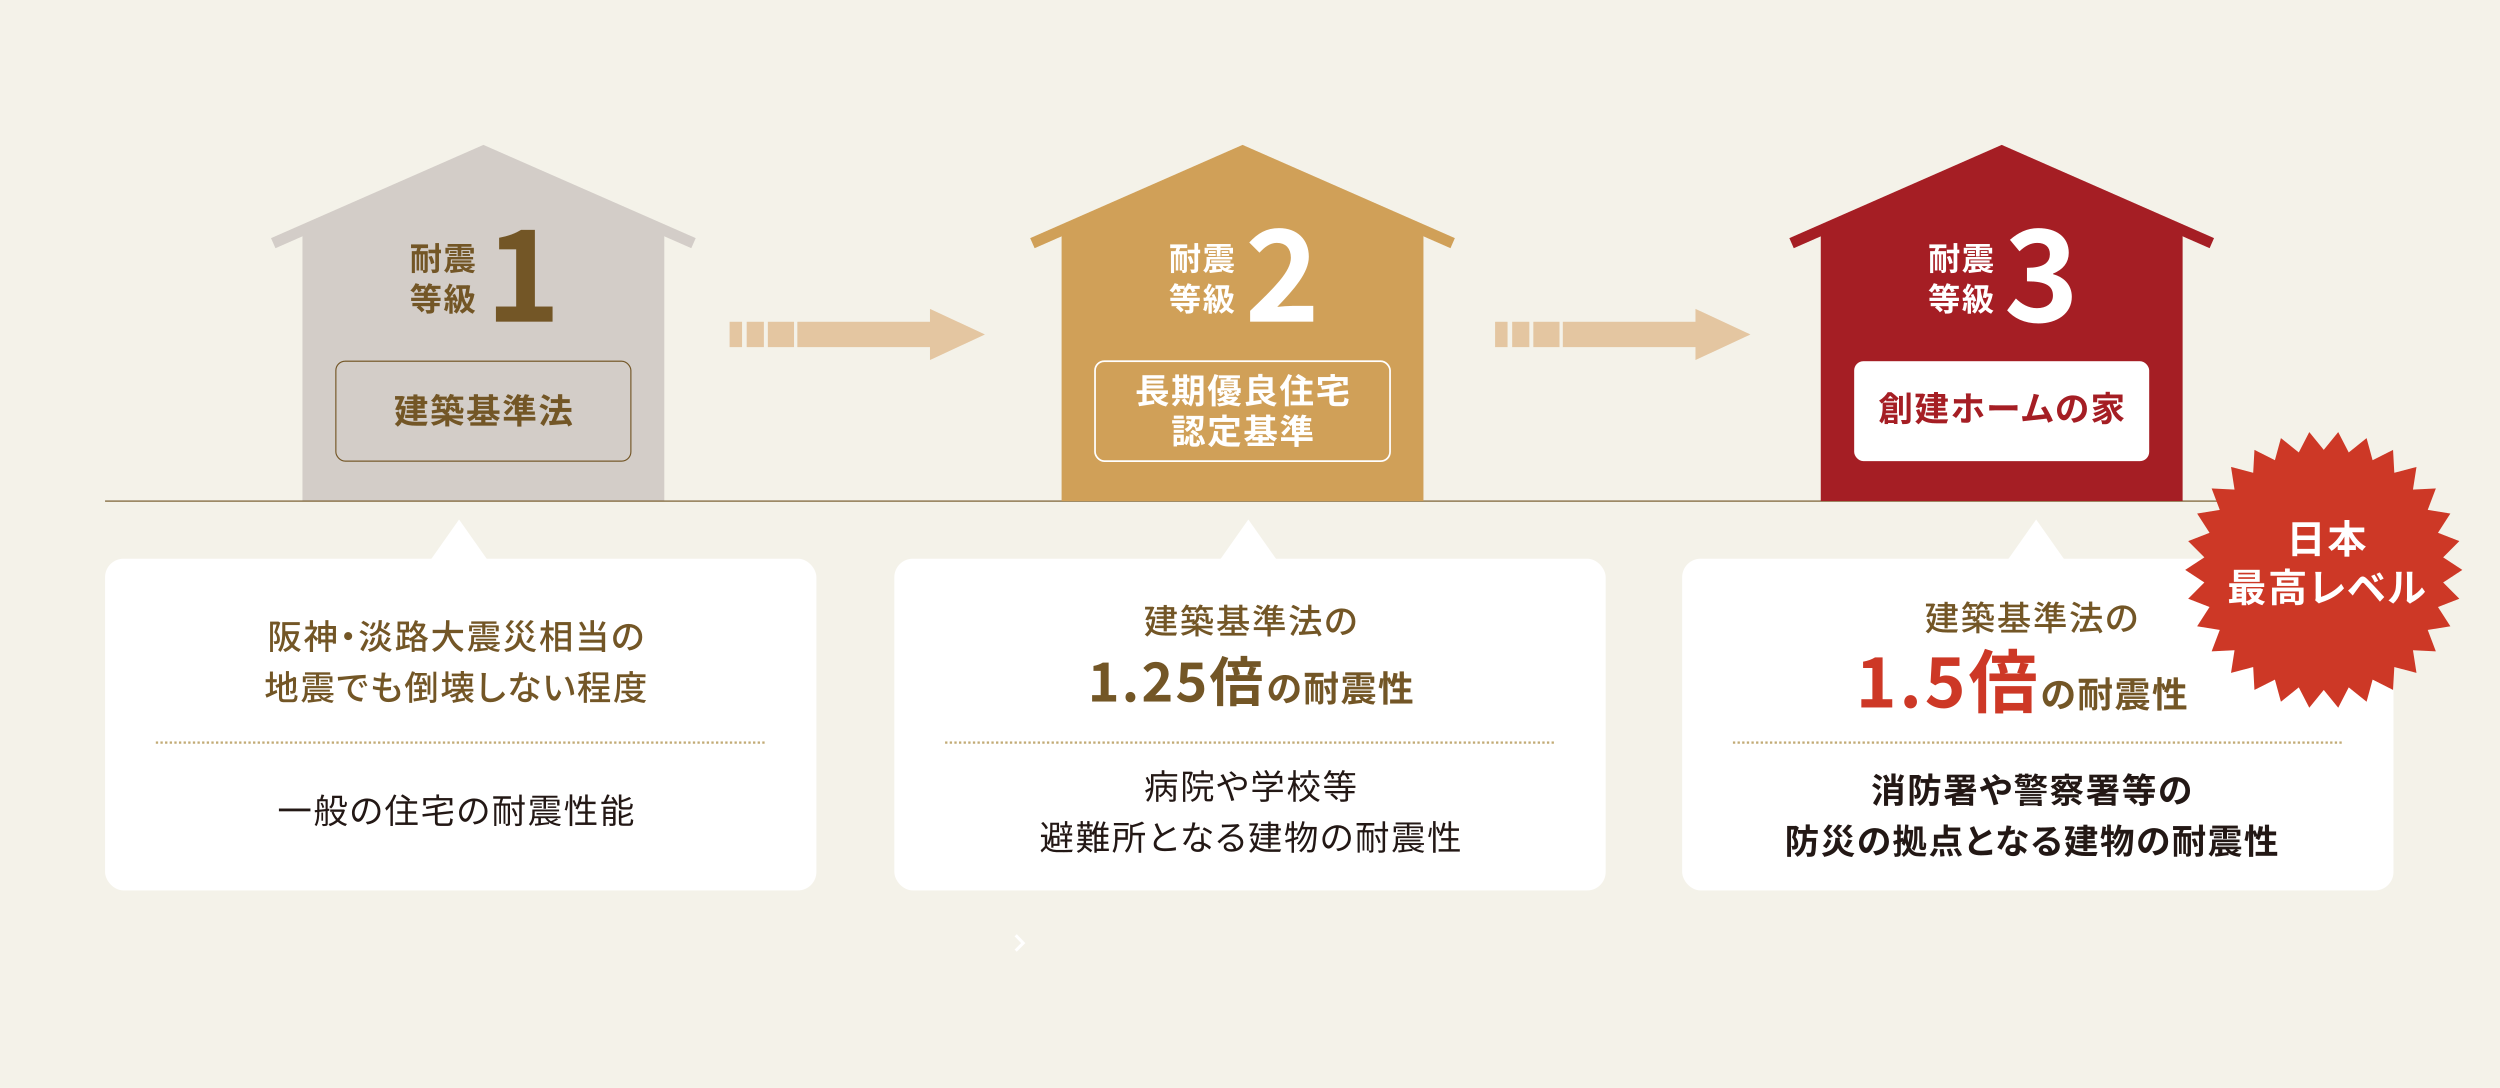 <?xml version="1.0" encoding="UTF-8"?>
<svg id="_レイヤー_2" data-name="レイヤー_2" xmlns="http://www.w3.org/2000/svg" viewBox="0 0 1080 470">
  <defs>
    <style>
      .cls-1 {
        fill: #f4f2e9;
      }

      .cls-2 {
        fill: #d3cdc8;
      }

      .cls-3 {
        fill: #cd3826;
      }

      .cls-4 {
        fill: #d0a058;
      }

      .cls-5 {
        fill: #231815;
      }

      .cls-6 {
        fill: #e4c6a1;
      }

      .cls-7 {
        stroke-width: .75px;
      }

      .cls-7, .cls-8 {
        stroke: #fff;
      }

      .cls-7, .cls-8, .cls-9, .cls-10 {
        fill: none;
        stroke-miterlimit: 10;
      }

      .cls-11 {
        fill: #fff;
      }

      .cls-8 {
        stroke-width: 1.3px;
      }

      .cls-9 {
        stroke: #c2ab76;
        stroke-dasharray: 1 1;
      }

      .cls-10 {
        stroke: #735626;
        stroke-width: .5px;
      }

      .cls-12 {
        fill: #a51e24;
      }

      .cls-13 {
        fill: #735626;
      }
    </style>
  </defs>
  <g id="_レイヤー_2-2" data-name="レイヤー_2">
    <g>
      <rect class="cls-1" width="1080" height="470"/>
      <polyline class="cls-8" points="438.77 404.03 442.03 407.42 438.77 410.69"/>
      <g>
        <polygon class="cls-2" points="298.64 107.22 208.82 67.77 118.99 107.22 117.08 102.87 208.82 62.59 300.55 102.87 298.64 107.22"/>
        <polyline class="cls-2" points="126.4 101.37 208.82 65.18 291.23 101.37"/>
        <rect class="cls-2" x="130.66" y="100.14" width="156.32" height="116.31"/>
      </g>
      <g>
        <rect class="cls-11" x="726.69" y="241.36" width="307.3" height="143.31" rx="8" ry="8"/>
        <polygon class="cls-11" points="861.78 249.77 879.62 224.42 897.46 249.77 861.78 249.77"/>
      </g>
      <line class="cls-9" x1="748.62" y1="320.8" x2="1012.06" y2="320.8"/>
      <g>
        <rect class="cls-11" x="45.38" y="241.36" width="307.3" height="143.31" rx="8" ry="8"/>
        <polygon class="cls-11" points="180.47 249.77 198.31 224.42 216.15 249.77 180.47 249.77"/>
      </g>
      <g>
        <path class="cls-5" d="M811.42,341.35c-.55-.57-1.74-1.35-2.68-1.84l1-1.26c.93.43,2.15,1.16,2.75,1.71l-1.07,1.39ZM809.14,346.96c.75-1.14,1.77-3.03,2.58-4.78l1.32,1.08c-.69,1.6-1.51,3.33-2.32,4.84l-1.58-1.14ZM810.46,334.3c.93.42,2.1,1.14,2.69,1.71l-1.11,1.38c-.52-.57-1.69-1.35-2.61-1.85l1.03-1.24ZM814.78,338.05c-.18-.74-.76-1.91-1.35-2.77l1.5-.66c.6.82,1.24,1.92,1.47,2.7l-1.62.74ZM821.93,346.22c0,.87-.15,1.33-.72,1.61-.55.29-1.37.3-2.49.3-.06-.48-.3-1.21-.54-1.68.69.04,1.47.04,1.71.04.22-.01.3-.09.3-.29v-.99h-4.54v2.92h-1.75v-9.81h3.18v-4.17h1.8v4.17h3.06v7.89ZM815.65,340v1.09h4.54v-1.09h-4.54ZM820.19,343.72v-1.12h-4.54v1.12h4.54ZM822.59,335.12c-.48,1.05-1.05,2.12-1.51,2.82l-1.54-.57c.45-.77,1.02-1.96,1.32-2.87l1.74.62Z"/>
        <path class="cls-5" d="M830.02,335.44c-.4,1.32-.93,2.99-1.38,4.17.96,1.17,1.14,2.21,1.14,3.09,0,.99-.21,1.62-.69,1.96-.24.18-.54.29-.88.33-.29.04-.65.04-1,.04-.02-.46-.15-1.15-.41-1.6.27.03.48.03.67.01.17,0,.3-.03.44-.12.18-.13.25-.44.25-.87,0-.71-.21-1.65-1.08-2.67.31-.98.66-2.34.9-3.39h-1.32v11.77h-1.67v-13.36h3.55l.25-.08,1.21.7ZM833.51,338.21c-.01.62-.04,1.21-.08,1.79h4.11s-.02.51-.02.73c-.15,4.38-.28,6.11-.75,6.69-.33.43-.67.58-1.18.66-.45.08-1.17.08-1.95.04-.01-.52-.21-1.26-.51-1.77.65.08,1.26.09,1.56.09.26,0,.39-.06.53-.22.27-.29.41-1.53.5-4.62h-2.43c-.38,2.82-1.32,5.08-3.95,6.52-.21-.43-.72-1.05-1.14-1.38,3.22-1.7,3.46-4.65,3.54-8.54h-2.06v-1.65h3.33v-2.4h1.77v2.4h3.43v1.65h-4.71Z"/>
        <path class="cls-5" d="M849.26,342.2c-.41.22-.81.45-1.25.66h4.39v5.23h-1.74v-.33h-5.73v.36h-1.65v-3.45c-.84.25-1.7.48-2.57.69-.15-.39-.55-1.14-.84-1.51,2-.38,3.97-.93,5.82-1.65h-5.41v-1.39h5.35v-.74h-3.75v-1.35h3.75v-.69h-4.56v-3.38h11.85v3.38h-5.57v.69h3.06v.9c.52-.41,1.02-.84,1.44-1.29l1.41.85c-.55.57-1.18,1.12-1.86,1.62h2.25v1.39h-4.41ZM844.45,335.87h-1.67v.93h1.67v-.93ZM844.99,344.12h-.04v.6h5.73v-.6h-5.68ZM850.67,346.51v-.68h-5.73v.68h5.73ZM846.08,336.8h1.7v-.93h-1.7v.93ZM847.37,340.81h1.26c.4-.24.81-.48,1.18-.74h-2.45v.74ZM849.41,336.8h1.74v-.93h-1.74v.93Z"/>
        <path class="cls-5" d="M856.75,339.64c.44-.18.9-.38,1.35-.57-.21-.45-.44-.88-.66-1.28-.21-.38-.58-.93-.88-1.32l1.95-.75c.14.27.44.88.6,1.17.22.44.46.92.71,1.43.91-.41,1.83-.78,2.7-1.07-.54-.55-1.5-1.49-2.07-1.92l1.38-.96c.54.41,1.67,1.38,2.17,1.92l-1.19.87c.75-.23,1.49-.36,2.16-.36,2.33,0,3.72,1.41,3.72,3.15,0,2.1-1.44,3.43-3.73,3.43-.81,0-1.74-.21-2.31-.42l.05-1.89c.67.29,1.42.51,2.08.51,1.12,0,1.95-.62,1.95-1.7,0-.76-.67-1.38-1.8-1.38s-2.8.61-4.41,1.35c.15.31.29.63.42.93.71,1.63,1.86,4.84,2.36,6.53l-2.05.54c-.46-1.89-1.25-4.42-2.01-6.24-.14-.31-.27-.63-.41-.93-1.08.54-2.03,1.05-2.67,1.34l-.88-1.91c.58-.15,1.24-.38,1.48-.48Z"/>
        <path class="cls-5" d="M882.97,336.38c-.27.79-.68,1.44-1.2,1.98.76.43,1.67.75,2.67.93-.32.3-.71.86-.92,1.25-1.11-.27-2.07-.69-2.88-1.27-.75.46-1.62.81-2.61,1.08-.13-.28-.55-.88-.82-1.16.91-.19,1.74-.45,2.41-.82-.33-.35-.61-.74-.87-1.14-.23.24-.47.46-.71.66-.2-.2-.57-.51-.9-.72-.09,1.68-.22,2.43-.48,2.76-.21.24-.48.34-.78.36-.27.04-.71.06-1.14.04-.02-.12-.03-.27-.08-.42h-3.21v-1.62c-.12.1-.24.19-.38.29-.2-.29-.62-.71-.9-.89.77-.48,1.29-1.08,1.59-1.68l.33.06v-.33h-1.51v-1.02h1.51v-.51h1.49v.51h1.17v-.51h1.5v.51h1.47v1.02h-1.47v.45h-1.5v-.45h-1.17v.45h-.72l.18.03c-.04.09-.08.16-.12.25h4.26s0,.17-.01.33c.84-.71,1.5-1.65,1.84-2.67l1.39.32c-.09.25-.19.51-.31.76h3.97v1.17h-1.11ZM870.49,341.65h13.63v.97h-13.63v-.97ZM875.09,339.25c.13,0,.22-.03.31-.13.12-.15.2-.62.27-1.76h-3.3c-.11.14-.21.27-.33.39h2.89v1.5h.15ZM873.77,338.56h-1.18v.52h1.18v-.52ZM872.6,345.45h9.43v2.73h-1.77v-.27h-5.99v.27h-1.68v-2.73ZM881.87,343.84h-9.1v-.79h9.1v.79ZM872.77,344.24h9.1v.81h-9.1v-.81ZM881.42,340.48v.81h-8.21v-.81h8.21ZM874.28,346.33v.69h5.99v-.69h-5.99ZM879.7,336.38c.24.45.57.84.98,1.2.33-.34.6-.74.78-1.2h-1.75Z"/>
        <path class="cls-5" d="M890.45,342.25v-.46c-.58.51-1.23.95-1.92,1.3h9.48v1.46h-4.23v2.03c0,.78-.13,1.15-.72,1.39-.58.21-1.33.21-2.38.21-.06-.47-.29-1.04-.48-1.47.62.03,1.38.03,1.59.03.21-.01.27-.06.27-.22v-1.96h-4.31v-1.06c-.34.15-.69.28-1.03.4-.18-.38-.54-.93-.84-1.23.84-.24,1.65-.6,2.4-1.05-.29-.33-.72-.75-1.12-1.07-.1.06-.24.12-.36.18-.19-.34-.6-.83-.92-1.05,1.76-.77,2.9-1.83,3.47-2.87l1.47.26c-.12.21-.24.4-.38.6h1.39l.27-.08.66.32c-.1-.24-.21-.5-.3-.77l1.35-.34c.22.61.52,1.2.87,1.73v-.9h2.85l.13-.03v-.99h-9.63v1.18h-1.6v-2.62h5.56v-.98h1.79v.98h5.56v2.62h-1.12l.62.39c-.45.9-1.09,1.85-1.77,2.61.82.5,1.77.89,2.86,1.12-.34.33-.79.98-1,1.4-1.37-.38-2.5-.94-3.45-1.69v.64h-5.02ZM891.19,345.14c-.92,1.11-2.48,2.13-3.84,2.75-.27-.33-.86-.98-1.2-1.27,1.33-.45,2.71-1.2,3.45-2.04l1.59.57ZM889.31,340.88c.17-.12.31-.25.46-.4-.3-.29-.74-.63-1.14-.9-.14.11-.29.22-.45.33.42.3.85.67,1.12.97ZM889.57,338.74l-.11.1c.38.23.79.53,1.1.8.22-.29.43-.59.61-.9h-1.6ZM894.65,340.84c-.69-.72-1.25-1.56-1.7-2.5-.38.94-.92,1.79-1.54,2.5h3.24ZM898.06,347.89c-.78-.66-2.42-1.65-3.64-2.28l1.2-1.06c1.2.57,2.85,1.5,3.72,2.14l-1.28,1.2ZM895,338.95c.27.36.58.69.92.99.27-.31.51-.64.72-.99h-1.63Z"/>
        <path class="cls-5" d="M910.79,342.2c-.41.22-.81.45-1.25.66h4.39v5.23h-1.74v-.33h-5.73v.36h-1.65v-3.45c-.84.25-1.7.48-2.57.69-.15-.39-.55-1.14-.84-1.51,2-.38,3.97-.93,5.82-1.65h-5.42v-1.39h5.35v-.74h-3.75v-1.35h3.75v-.69h-4.56v-3.38h11.85v3.38h-5.57v.69h3.06v.9c.52-.41,1.02-.84,1.44-1.29l1.41.85c-.55.57-1.18,1.12-1.86,1.62h2.25v1.39h-4.41ZM905.98,335.87h-1.67v.93h1.67v-.93ZM906.52,344.12h-.04v.6h5.73v-.6h-5.68ZM912.2,346.51v-.68h-5.73v.68h5.73ZM907.61,336.8h1.7v-.93h-1.7v.93ZM908.9,340.81h1.26c.4-.24.81-.48,1.18-.74h-2.45v.74ZM910.94,336.8h1.74v-.93h-1.74v.93Z"/>
        <path class="cls-5" d="M927.95,342.29v.9h2.54v1.5h-2.54v1.62c0,.88-.18,1.3-.83,1.58-.63.25-1.48.27-2.59.27-.1-.51-.41-1.2-.64-1.67.76.03,1.67.03,1.9.03s.32-.06.32-.24v-1.59h-4.46c.72.54,1.44,1.21,1.82,1.74l-1.38,1.11c-.42-.68-1.4-1.61-2.27-2.25l.79-.6h-2.76v-1.5h8.25v-.9h-8.82v-1.52h5.86v-.85h-4.35v-1.47h4.35v-.72h.9c-.32-.19-.65-.4-.87-.52.19-.15.38-.33.54-.51h-2.01c.19.34.36.69.45.94l-1.53.63c-.11-.42-.41-1.04-.69-1.58h-.15c-.45.66-.95,1.25-1.4,1.71-.34-.29-1.08-.78-1.48-.99.97-.81,1.86-2.1,2.38-3.38l1.71.45c-.11.25-.23.5-.36.75h3.29v1.21c.6-.69,1.09-1.56,1.39-2.42l1.71.44c-.08.24-.2.51-.31.76h4.14v1.46h-2.49c.24.34.45.69.57.94l-1.53.65c-.17-.42-.54-1.05-.93-1.59h-.58c-.29.43-.57.83-.88,1.16v.6h4.54v1.47h-4.54v.85h5.92v1.52h-2.99Z"/>
        <path class="cls-5" d="M940.37,347.57l-1.12-1.79c.57-.06.99-.15,1.4-.24,1.92-.45,3.42-1.83,3.42-4.02,0-2.07-1.12-3.61-3.15-3.96-.21,1.27-.46,2.65-.9,4.06-.9,3.03-2.19,4.89-3.83,4.89s-3.04-1.83-3.04-4.36c0-3.46,3-6.42,6.88-6.42s6.06,2.58,6.06,5.85-1.93,5.4-5.71,5.98ZM936.25,344.21c.63,0,1.22-.95,1.83-2.97.34-1.11.63-2.38.79-3.63-2.47.51-3.81,2.7-3.81,4.35,0,1.52.6,2.25,1.18,2.25Z"/>
        <path class="cls-5" d="M777.08,357.44c-.4,1.32-.93,2.99-1.38,4.17.96,1.17,1.14,2.21,1.14,3.09,0,.99-.21,1.62-.69,1.96-.24.18-.54.29-.88.33-.29.04-.65.04-1,.04-.02-.46-.15-1.15-.41-1.6.27.03.48.03.67.01.17,0,.3-.03.44-.12.18-.13.25-.44.25-.87,0-.71-.21-1.65-1.08-2.67.31-.98.66-2.34.9-3.39h-1.32v11.77h-1.67v-13.36h3.55l.25-.08,1.21.7ZM780.57,360.21c-.01.62-.04,1.21-.08,1.79h4.11s-.02.51-.02.73c-.15,4.38-.28,6.11-.75,6.69-.33.43-.67.58-1.18.66-.45.08-1.17.08-1.95.04-.01-.52-.21-1.26-.51-1.77.65.08,1.26.09,1.56.09.26,0,.39-.06.53-.22.27-.29.41-1.53.5-4.62h-2.43c-.38,2.82-1.32,5.08-3.95,6.52-.21-.43-.72-1.05-1.14-1.38,3.22-1.7,3.46-4.65,3.54-8.54h-2.06v-1.65h3.33v-2.4h1.77v2.4h3.43v1.65h-4.71Z"/>
        <path class="cls-5" d="M794.85,361.92c-.03.42-.06.81-.09,1.2.62,3.38,2.13,5.04,6.36,5.43-.38.39-.81,1.17-1.02,1.68-3.36-.46-5.1-1.66-6.09-3.87-.82,1.78-2.47,3.06-5.95,3.82-.17-.49-.63-1.23-.99-1.63,5.31-1.02,5.59-3.15,5.8-6.63h1.98ZM791.15,363.14c-.46,1.22-1.12,2.49-2.17,3.32l-1.49-1.02c.97-.67,1.7-1.8,2.1-2.92l1.56.63ZM790.13,362.07c-.46-.84-1.36-2.01-2.38-3.07.79-.95,1.63-2.07,2.08-2.83l1.83.45c-.58.88-1.25,1.63-1.84,2.36.79.81,1.63,1.75,2.05,2.44l-1.74.66ZM794.33,361.85c-.5-.81-1.46-1.93-2.52-2.96.84-.91,1.72-1.99,2.2-2.73l1.86.46c-.63.84-1.3,1.56-1.95,2.25.86.75,1.7,1.68,2.16,2.31l-1.75.66ZM798.65,362.11c-.55-.86-1.65-2.03-2.83-3.09.93-.95,1.91-2.09,2.45-2.85l1.86.51c-.68.85-1.44,1.6-2.13,2.31.93.78,1.87,1.73,2.41,2.42l-1.75.71ZM796.55,365.76c.63-.85,1.33-2.16,1.72-3.17l1.95.48c-.66,1.17-1.44,2.35-2.05,3.16l-1.62-.48Z"/>
        <path class="cls-5" d="M810.3,369.57l-1.12-1.79c.57-.06.99-.15,1.4-.24,1.92-.45,3.42-1.83,3.42-4.02,0-2.07-1.12-3.61-3.15-3.96-.21,1.27-.46,2.65-.9,4.06-.9,3.03-2.19,4.89-3.83,4.89s-3.04-1.83-3.04-4.36c0-3.46,3-6.42,6.88-6.42s6.06,2.58,6.06,5.85-1.93,5.4-5.71,5.98ZM806.18,366.21c.63,0,1.22-.95,1.83-2.97.34-1.11.63-2.38.79-3.63-2.47.51-3.81,2.7-3.81,4.35,0,1.52.6,2.25,1.18,2.25Z"/>
        <path class="cls-5" d="M826.5,358.61c-.12,3.21-.5,5.7-1.21,7.62.96,1.77,2.28,2.19,3.9,2.21.49,0,2.41,0,2.98-.03-.21.39-.43,1.12-.5,1.54h-2.59c-1.89,0-3.39-.45-4.51-2.19-.57,1-1.28,1.8-2.14,2.43-.23-.39-.65-.95-.98-1.23.98-.61,1.74-1.59,2.31-2.89-.19-.57-.37-1.2-.54-1.93-.17.48-.35.92-.56,1.3-.22-.27-.81-.79-1.14-1.03.13-.27.27-.56.39-.86l-.78.31v4.52c0,.78-.15,1.21-.58,1.47-.44.27-1.05.33-2,.33-.04-.42-.23-1.11-.44-1.56.53.01,1.07.01,1.23.01.18,0,.24-.06.24-.25v-3.9l-1.31.53-.43-1.62c.5-.17,1.09-.38,1.74-.62v-2.29h-1.47v-1.63h1.47v-2.66h1.54v2.66h1.03v1.63h-1.03v1.73l.87-.33.18.82c.52-1.83.73-4.15.85-6.51l1.44.11c-.04.75-.11,1.5-.18,2.23h1.07l.25-.03.88.12ZM824.13,360.05c-.06.39-.12.76-.18,1.14.13,1.08.3,2,.5,2.79.29-1.16.48-2.46.58-3.93h-.9ZM828.33,361.2c0,1.92-.2,4.63-1.39,6.36-.23-.29-.79-.81-1.1-.97,1.02-1.52,1.11-3.71,1.11-5.38v-4.19h3.62v8.19c0,.36,0,.58.03.65.02.06.06.07.11.07h.1c.06,0,.11-.02.14-.07.03-.06.04-.18.07-.45.02-.29.05-.87.05-1.63.27.24.69.46,1.06.6-.01.71-.08,1.58-.15,1.92-.07.35-.19.57-.38.72-.19.17-.46.21-.72.21h-.62c-.28,0-.61-.09-.84-.33-.21-.25-.3-.54-.3-1.71v-6.67h-.79v2.7Z"/>
        <path class="cls-5" d="M833.58,369.32c.74-.66,1.46-1.85,1.88-2.93l1.72.42c-.43,1.2-1.15,2.51-1.95,3.3l-1.65-.79ZM845.84,365.78h-10.39v-5.2h4.2v-4.41h1.82v1.32h5.37v1.67h-5.37v1.42h4.38v5.2ZM844.02,362.22h-6.88v1.91h6.88v-1.91ZM839.61,366.75c.22,1.02.39,2.31.42,3.09l-1.82.22c0-.78-.12-2.11-.3-3.15l1.7-.17ZM842.61,366.57c.47.95.96,2.19,1.14,2.97l-1.73.45c-.16-.78-.61-2.07-1.05-3.06l1.63-.36ZM845.63,366.28c.72.94,1.59,2.25,1.96,3.13l-1.73.66c-.31-.85-1.12-2.22-1.84-3.22l1.61-.57Z"/>
        <path class="cls-5" d="M854.66,361.07c1.23-.72,2.53-1.37,3.24-1.77.57-.33,1-.58,1.4-.92l1.03,1.74c-.45.27-.93.53-1.48.81-.93.46-2.82,1.33-4.18,2.22-1.25.83-2.08,1.68-2.08,2.73s1.03,1.65,3.12,1.65c1.54,0,3.57-.23,4.91-.56l-.03,2.16c-1.27.23-2.87.38-4.81.38-2.99,0-5.25-.83-5.25-3.41,0-1.65,1.05-2.89,2.49-3.96-.69-1.28-1.41-2.88-2.08-4.47l1.88-.76c.57,1.56,1.27,3,1.88,4.16Z"/>
        <path class="cls-5" d="M868.37,358.85c.73-.13,1.44-.3,2.02-.48l.06,1.74c-.69.18-1.62.38-2.62.53-.72,2.1-2,4.72-3.21,6.42l-1.82-.93c1.19-1.47,2.4-3.68,3.06-5.29-.27.01-.53.01-.78.01-.62,0-1.23-.01-1.88-.06l-.13-1.74c.64.08,1.44.11,2,.11.45,0,.9-.02,1.36-.06.21-.82.38-1.72.41-2.5l2.07.21c-.12.48-.32,1.25-.54,2.05ZM872.42,363.38c.01.43.06,1.16.09,1.91,1.29.48,2.34,1.23,3.1,1.92l-1,1.6c-.52-.48-1.2-1.11-2.02-1.6v.15c0,1.4-.77,2.48-2.9,2.48-1.86,0-3.33-.83-3.33-2.48,0-1.47,1.23-2.59,3.31-2.59.36,0,.69.03,1.04.06-.06-1.11-.13-2.45-.17-3.36h1.88c-.04.63-.02,1.26,0,1.92ZM869.42,368.1c1.04,0,1.35-.57,1.35-1.39v-.3c-.39-.09-.79-.15-1.21-.15-.87,0-1.42.39-1.42.92,0,.55.46.93,1.29.93ZM871.4,360.12l.96-1.48c1.08.46,2.94,1.48,3.71,2.04l-1.06,1.58c-.87-.69-2.58-1.67-3.6-2.13Z"/>
        <path class="cls-5" d="M881.34,357.52c.79,0,4-.06,4.86-.14.62-.06.96-.1,1.14-.17l.97,1.33c-.34.23-.71.43-1.05.69-.81.57-2.38,1.89-3.33,2.64.5-.12.95-.17,1.42-.17,2.55,0,4.49,1.59,4.49,3.78,0,2.37-1.8,4.25-5.43,4.25-2.08,0-3.66-.96-3.66-2.46,0-1.21,1.09-2.34,2.68-2.34,1.86,0,2.99,1.14,3.2,2.57.82-.43,1.24-1.12,1.24-2.04,0-1.35-1.35-2.27-3.12-2.27-2.29,0-3.79,1.22-5.4,3.04l-1.36-1.41c1.06-.85,2.88-2.39,3.76-3.12.84-.69,2.4-1.95,3.13-2.59-.76.01-2.83.1-3.63.15-.41.03-.88.08-1.23.12l-.06-1.95c.42.06.95.08,1.37.08ZM884.04,368.03c.32,0,.6-.01.87-.04-.09-.97-.64-1.6-1.46-1.6-.57,0-.93.34-.93.72,0,.55.62.93,1.51.93Z"/>
        <path class="cls-5" d="M896.75,361.41c-.18,2.15-.54,3.92-1.07,5.34,1.4,1.11,3.29,1.33,5.47,1.35.89,0,3.93,0,5.03-.04-.29.41-.57,1.25-.69,1.74h-4.38c-2.53,0-4.57-.3-6.16-1.5-.47.81-1.02,1.44-1.67,1.93-.27-.36-.96-.97-1.33-1.2.71-.5,1.29-1.16,1.75-2.01-.56-.75-1.02-1.71-1.41-2.91l1.39-.51c.2.66.45,1.21.74,1.69.22-.75.41-1.59.53-2.52h-1.02l-.2.44-1.62-.42c.64-1.32,1.36-2.94,1.92-4.25h-1.95v-1.56h2.75l.27-.06,1.21.33c-.45,1.17-1.06,2.6-1.68,3.96h.75l.32-.04,1.05.24ZM900.02,358.47h-2.75v-1.35h2.75v-.86h1.74v.86h3.12v1.96h1.12v1.37h-1.12v1.96h-3.12v.66h3.24v1.29h-3.24v.71h3.93v1.4h-3.93v1.21h-1.74v-1.21h-3.55v-1.4h3.55v-.71h-2.91v-1.29h2.91v-.66h-2.82v-1.35h2.82v-.62h-3.76v-1.37h3.76v-.62ZM901.76,358.47v.62h1.36v-.62h-1.36ZM903.12,360.45h-1.36v.62h1.36v-.62Z"/>
        <path class="cls-5" d="M913.52,364.36c-.54.15-1.07.33-1.62.49v5.34h-1.63v-4.84c-.81.24-1.56.48-2.25.66l-.44-1.7c.75-.17,1.67-.41,2.69-.69v-2.86h-1c-.17.74-.35,1.38-.56,1.92-.27-.23-.93-.63-1.26-.83.46-1.18.72-3.06.86-4.83l1.48.26c-.06.6-.13,1.18-.22,1.79h.71v-2.88h1.63v2.88h1.25v1.69h-1.25v2.42l1.38-.39.24,1.58ZM921.59,358.49s-.01.6-.03.81c-.28,6.69-.55,9.13-1.12,9.88-.34.51-.67.67-1.17.78-.42.07-1.05.07-1.69.04-.04-.51-.23-1.25-.5-1.74.55.06,1.05.06,1.33.06.22,0,.38-.06.55-.29.38-.48.65-2.52.88-7.9h-.07c-.74,3.78-2.28,7.68-4.7,9.67-.34-.34-.96-.78-1.46-1.04,2.4-1.72,3.9-5.13,4.65-8.64h-.71c-.66,2.44-1.92,5.13-3.44,6.57-.33-.34-.9-.75-1.36-1,1.48-1.17,2.65-3.39,3.31-5.56h-.76c-.44,1.03-.96,1.96-1.54,2.68-.29-.28-.99-.78-1.35-1,1.19-1.3,2.01-3.45,2.46-5.66l1.62.3c-.15.69-.34,1.37-.55,2.03h5.64Z"/>
        <path class="cls-5" d="M930.92,369.57l-1.12-1.79c.57-.06.99-.15,1.4-.24,1.92-.45,3.42-1.83,3.42-4.02,0-2.07-1.12-3.61-3.15-3.96-.21,1.27-.46,2.65-.9,4.06-.9,3.03-2.19,4.89-3.83,4.89s-3.04-1.83-3.04-4.36c0-3.46,3-6.42,6.88-6.42s6.06,2.58,6.06,5.85-1.93,5.4-5.71,5.98ZM926.79,366.21c.63,0,1.22-.95,1.83-2.97.34-1.11.63-2.38.79-3.63-2.47.51-3.81,2.7-3.81,4.35,0,1.52.6,2.25,1.18,2.25Z"/>
        <path class="cls-5" d="M938.75,356.86h7.87v1.71h-3.25c-.17.5-.34.96-.52,1.38h3.64v8.62c0,.64-.09,1.03-.48,1.26-.36.24-.84.27-1.5.27-.04-.33-.2-.84-.35-1.21h-.99v-7.41h-.69v7.41h-1.15v-7.41h-.78v8.62h-1.44v-10.15h2.13c.14-.44.27-.9.38-1.38h-2.86v-1.71ZM945.03,361.47h-.72v7.26h.55c.12,0,.17-.04.17-.18v-7.08ZM952.62,360.96h-.94v7.21c0,.88-.2,1.32-.71,1.62-.5.27-1.26.34-2.33.34-.09-.48-.36-1.21-.6-1.68.7.03,1.38.03,1.6.03.24-.01.32-.07.32-.31v-7.21h-3.15v-1.67h3.15v-3.06h1.71v3.06h.94v1.67ZM948.3,362.15c.58,1.05,1.09,2.38,1.21,3.28l-1.53.56c-.1-.88-.58-2.28-1.12-3.35l1.44-.49Z"/>
        <path class="cls-5" d="M967.22,367.41c-.57.38-1.2.69-1.75.95.83.24,1.79.38,2.88.45-.33.32-.69.93-.87,1.35-2.1-.23-3.66-.75-4.78-1.7l.04.95c-2,.24-4.08.49-5.64.69l-.28-1.37c.42-.04.9-.09,1.42-.15v-1.66h-1.29c-.25,1.12-.74,2.26-1.65,3.12-.24-.31-.88-.88-1.24-1.09,1.38-1.26,1.54-3.04,1.54-4.37v-1.91h11.89v1.12h-10.3v.81c0,.36-.02.75-.06,1.16h11.07v1.16h-1.95l.97.49ZM956.24,361.07h-1.58v-2.64h5.66v-.51h-4.63v-1.26h11.05v1.26h-4.68v.51h5.78v2.64h-1.65v-1.59h-4.12v2.91h-1.74v-2.91h-4.08v1.59ZM956.4,361.29h3.45v.88h-3.45v-.88ZM959.84,359.95v.88h-3.1v-.88h3.1ZM957.74,365.27v-1h8.91v1h-8.91ZM960.06,368.39l2.26-.25c-.34-.36-.66-.77-.92-1.21h-1.35v1.47ZM965.67,359.95v.88h-3.13v-.88h3.13ZM962.54,361.29h3.5v.88h-3.5v-.88ZM963,366.92c.32.38.71.69,1.2.95.5-.27,1.06-.65,1.48-.95h-2.68Z"/>
        <path class="cls-5" d="M983.76,368v1.7h-9.33v-1.7h4v-3h-2.89v-1.67h2.89v-2.46h-1.65c-.23.78-.53,1.5-.84,2.07-.36-.23-1.17-.63-1.59-.81.15-.27.3-.55.45-.87l-.85.39c-.09-.45-.32-1.11-.57-1.72v10.25h-1.79v-10.72c-.09,1.26-.33,2.91-.67,3.97l-1.32-.48c.36-.99.63-2.67.74-3.9l1.26.18v-3.06h1.79v2.83l.87-.36c.3.58.62,1.3.83,1.89.38-1.09.64-2.38.79-3.66l1.74.24c-.1.7-.22,1.41-.38,2.08h1.2v-2.94h1.79v2.94h3.06v1.68h-3.06v2.46h2.75v1.67h-2.75v3h3.54Z"/>
      </g>
      <g>
        <path class="cls-13" d="M836.5,265.13c-.2,2.13-.58,3.87-1.17,5.25,1.44,1.26,3.41,1.53,5.75,1.54.73,0,3.87,0,4.77-.03-.21.32-.45.95-.54,1.35h-4.26c-2.62,0-4.72-.33-6.3-1.67-.51.88-1.11,1.58-1.82,2.08-.22-.27-.75-.76-1.06-.96.76-.53,1.41-1.23,1.92-2.16-.55-.75-1.04-1.71-1.41-2.91l1.09-.39c.24.79.54,1.45.9,2.01.32-.88.55-1.91.71-3.06h-1.44l-.25.53-1.26-.35c.71-1.35,1.51-3.09,2.1-4.39h-2.22v-1.21h2.87l.21-.06.96.26c-.46,1.15-1.14,2.62-1.8,4.02h1.21l.22-.04.83.2ZM840.04,263.99h-3.95v-1.09h3.95v-.85h-2.91v-1.1h2.91v-.96h1.37v.96h3.19v1.95h1.12v1.09h-1.12v2h-3.19v.9h3.33v1.05h-3.33v.96h3.99v1.12h-3.99v1.41h-1.37v-1.41h-3.75v-1.12h3.75v-.96h-3.09v-1.05h3.09v-.9h-3v-1.09h3v-.9ZM841.41,262.9h1.83v-.85h-1.83v.85ZM843.24,263.99h-1.83v.9h1.83v-.9Z"/>
        <path class="cls-13" d="M856.12,270.1c1.35.9,3.4,1.6,5.31,1.93-.3.29-.71.84-.88,1.2-1.91-.46-4-1.41-5.43-2.6v2.96h-1.35v-2.96c-1.42,1.2-3.49,2.15-5.4,2.64-.18-.36-.58-.87-.87-1.16,1.84-.34,3.88-1.11,5.21-2.02h-4.91v-1.11h5.97v-.78c-.27.17-.57.32-.92.45-.18-.25-.66-.75-.93-.93.42-.15.75-.32,1.02-.48-1.79.28-3.63.57-5.01.81l-.2-1.14c.66-.09,1.46-.2,2.33-.32v-1.79h-2.01v-.99h5.28v.99h-2v1.59c.66-.1,1.33-.21,2.01-.32l.03.84c.62-.54.74-1.12.74-1.71v-1.49h5.32v2.83c0,.25,0,.42.04.46.04.06.12.08.21.08h.32c.1,0,.2-.01.25-.04.06-.04.11-.14.13-.3.03-.18.04-.58.06-1.11.22.2.63.41.94.48-.03.57-.09,1.2-.18,1.43-.09.24-.24.42-.45.51-.18.11-.48.15-.73.15h-.71c-.32,0-.67-.09-.88-.3-.24-.22-.33-.48-.33-1.35v-1.89h-2.73v.57c0,.93-.25,1.91-1.23,2.69h.96v1.05h6.04v1.11h-5.04ZM849.9,262.09c-.39.55-.81,1.05-1.23,1.46-.25-.23-.81-.6-1.14-.78.9-.74,1.71-1.86,2.17-2.99l1.3.35c-.12.29-.27.57-.42.84h3.66v1c.58-.65,1.06-1.41,1.37-2.19l1.35.33c-.12.29-.25.57-.42.86h4.74v1.12h-3.04c.3.38.56.76.69,1.06l-1.17.38c-.18-.39-.54-.96-.92-1.44h-1.02c-.41.55-.86,1.04-1.29,1.42-.29-.21-.88-.54-1.21-.69.28-.21.55-.46.81-.73h-2.49c.23.39.42.79.53,1.08l-1.12.34c-.12-.38-.39-.95-.67-1.42h-.46ZM856.17,265.19c.69.41,1.51,1.04,1.92,1.49l-.86.81c-.39-.48-1.18-1.14-1.86-1.58l.79-.72Z"/>
        <path class="cls-13" d="M873.9,268.12c.84.87,2.01,1.63,3.17,2.04-.29.25-.71.75-.9,1.08-1.44-.63-2.88-1.82-3.79-3.12h-4.47c-.36.53-.83,1.05-1.32,1.52h2.75v-1.12h1.41v1.12h2.97v1.11h-2.97v1.33h5.04v1.16h-11.29v-1.16h4.84v-1.33h-2.87v-.99c-.75.68-1.62,1.25-2.47,1.65-.2-.33-.6-.83-.9-1.06,1.19-.45,2.38-1.29,3.24-2.22h-3.09v-1.15h2.91v-4.63h-2.17v-1.14h2.17v-1.3h1.39v1.3h5.1v-1.29h1.42v1.29h2.15v1.14h-2.15v4.63h2.82v1.15h-2.99ZM867.54,262.33v.84h5.1v-.84h-5.1ZM867.54,265.04h5.1v-.86h-5.1v.86ZM867.54,266.96h5.1v-.9h-5.1v.9Z"/>
        <path class="cls-13" d="M881.13,264.47c-.53-.38-1.58-.86-2.37-1.17l.71-.95c.78.24,1.84.71,2.38,1.04l-.72,1.08ZM892.41,270.86h-6.1v2.77h-1.42v-2.77h-5.91v-1.25h5.91v-1.14h1.42v1.14h6.1v1.25ZM879.16,267.82c.83-.71,1.98-1.89,2.97-3.04l.75.94c-.84,1.05-1.83,2.18-2.75,3.17l-.97-1.07ZM882.19,262.12c-.51-.4-1.53-.93-2.34-1.24l.72-.96c.81.29,1.83.77,2.37,1.12l-.75,1.08ZM883.71,263.79c-.27.28-.56.55-.83.79-.24-.26-.78-.75-1.09-.99,1.21-.9,2.35-2.34,3.03-3.79l1.33.42c-.19.42-.43.84-.69,1.26h1.8c.29-.53.55-1.14.72-1.59l1.51.27c-.27.45-.55.92-.82,1.32h3.09v1.09h-3.24v.92h2.76v1.02h-2.76v.88h2.79v1.02h-2.79v.95h3.62v1.09h-8.43v-4.66ZM887.19,262.57h-2.13v.92h2.13v-.92ZM887.19,264.5h-2.13v.88h2.13v-.88ZM887.19,266.41h-2.13v.95h2.13v-.95Z"/>
        <path class="cls-13" d="M897.24,266.54c-.62-.48-1.88-1.14-2.9-1.49l.72-1.08c1,.33,2.28.92,2.94,1.38l-.76,1.19ZM898.53,268.69c-.72,1.57-1.67,3.34-2.5,4.74l-1.2-.89c.76-1.16,1.84-3.04,2.65-4.75l1.05.9ZM898.02,262.62c-.6-.53-1.84-1.23-2.85-1.64l.76-1.03c1,.36,2.25,1,2.9,1.53l-.81,1.14ZM906.97,273.65c-.13-.36-.33-.78-.57-1.23-2.8.22-5.74.42-7.78.57l-.2-1.41,1.2-.06c.6-1.21,1.21-2.86,1.62-4.21h-2.83v-1.32h4.02v-2.49h-3.27v-1.32h3.27v-2.31h1.44v2.31h3.42v1.32h-3.42v2.49h4.12v1.32h-5.08c-.51,1.37-1.17,2.91-1.78,4.14,1.41-.08,2.98-.17,4.54-.25-.44-.69-.92-1.37-1.4-1.95l1.2-.63c1.12,1.31,2.33,3.09,2.8,4.3l-1.3.74Z"/>
        <path class="cls-13" d="M917.2,273.02l-.88-1.41c.51-.04.96-.12,1.33-.21,1.92-.44,3.63-1.85,3.63-4.26,0-2.18-1.32-3.9-3.63-4.19-.21,1.35-.46,2.8-.9,4.21-.9,3.06-2.14,4.76-3.63,4.76s-2.85-1.65-2.85-4.16c0-3.36,2.94-6.24,6.71-6.24s5.88,2.52,5.88,5.65-2.01,5.31-5.65,5.83ZM913.17,270.14c.67,0,1.38-.97,2.07-3.29.38-1.19.64-2.55.83-3.87-2.7.43-4.28,2.77-4.28,4.64,0,1.72.74,2.52,1.38,2.52Z"/>
      </g>
      <g>
        <g>
          <path class="cls-3" d="M804.1,302.05h4.77v-13.47h-4.02v-2.73c2.22-.42,3.75-.99,5.16-1.86h3.27v18.06h4.17v3.57h-13.35v-3.57Z"/>
          <path class="cls-3" d="M822.64,303.16c0-1.65,1.17-2.88,2.73-2.88s2.76,1.23,2.76,2.88-1.17,2.88-2.76,2.88-2.73-1.26-2.73-2.88Z"/>
          <path class="cls-3" d="M832.24,303.01l2.04-2.82c1.26,1.23,2.82,2.25,4.89,2.25,2.31,0,3.93-1.35,3.93-3.78s-1.5-3.75-3.75-3.75c-1.32,0-2.04.33-3.33,1.17l-2.01-1.29.6-10.8h11.88v3.69h-8.07l-.42,4.71c.9-.39,1.65-.6,2.67-.6,3.72,0,6.84,2.1,6.84,6.72s-3.66,7.53-7.77,7.53c-3.51,0-5.85-1.38-7.5-3.03Z"/>
          <path class="cls-3" d="M860.89,281.38c-.78,2.07-1.77,4.17-2.88,6.18v20.61h-3.39v-15.33c-.66.87-1.35,1.68-2.04,2.4-.33-.87-1.29-2.85-1.89-3.69,2.7-2.7,5.28-6.96,6.81-11.25l3.39,1.08ZM879.46,290.95v3.27h-20.01v-3.27h4.59c-.18-1.2-.63-2.82-1.2-4.11l1.95-.45h-4.23v-3.18h7.14v-2.97h3.66v2.97h7.5v3.18h-4.86l2.37.42c-.6,1.56-1.17,3.06-1.68,4.14h4.77ZM861.91,296.41h15.72v11.67h-3.63v-1.11h-8.61v1.26h-3.48v-11.82ZM865.39,299.65v4.02h8.61v-4.02h-8.61ZM866.08,286.39c.63,1.35,1.14,3.03,1.32,4.14l-1.59.42h7.17l-1.59-.3c.48-1.2,1.08-2.94,1.38-4.26h-6.69Z"/>
        </g>
        <g>
          <path class="cls-13" d="M889.89,306.35l-1.16-1.84c.59-.06,1.02-.15,1.44-.25,1.98-.46,3.54-1.89,3.54-4.15,0-2.14-1.16-3.74-3.26-4.09-.22,1.32-.48,2.74-.93,4.2-.93,3.13-2.26,5.05-3.95,5.05s-3.15-1.89-3.15-4.51c0-3.58,3.1-6.63,7.12-6.63s6.26,2.67,6.26,6.05-2,5.58-5.91,6.19ZM885.63,302.88c.65,0,1.26-.98,1.89-3.07.36-1.15.65-2.46.82-3.75-2.56.53-3.94,2.79-3.94,4.5,0,1.57.62,2.33,1.22,2.33Z"/>
          <path class="cls-13" d="M897.99,293.2h8.14v1.77h-3.36c-.17.51-.36.99-.54,1.43h3.77v8.91c0,.67-.09,1.07-.5,1.3-.37.25-.87.28-1.55.28-.05-.34-.2-.87-.36-1.25h-1.02v-7.66h-.71v7.66h-1.19v-7.66h-.81v8.91h-1.49v-10.49h2.2c.14-.45.28-.93.39-1.43h-2.96v-1.77ZM904.48,297.98h-.74v7.5h.57c.12,0,.17-.05.17-.19v-7.32ZM912.33,297.45h-.98v7.46c0,.92-.2,1.37-.73,1.68-.51.28-1.3.36-2.4.36-.09-.5-.37-1.26-.62-1.74.73.03,1.43.03,1.66.03.25-.02.33-.08.33-.33v-7.46h-3.26v-1.72h3.26v-3.16h1.77v3.16h.98v1.72ZM907.86,298.67c.61,1.08,1.13,2.46,1.26,3.4l-1.58.57c-.11-.92-.6-2.36-1.16-3.46l1.49-.51Z"/>
          <path class="cls-13" d="M927.42,304.12c-.59.39-1.24.71-1.81.98.85.25,1.84.39,2.98.46-.34.33-.71.96-.9,1.39-2.17-.23-3.78-.78-4.95-1.75l.05.98c-2.06.25-4.22.51-5.83.71l-.29-1.41c.43-.05.93-.09,1.47-.15v-1.72h-1.33c-.26,1.16-.76,2.34-1.71,3.22-.25-.33-.92-.92-1.29-1.13,1.43-1.3,1.6-3.15,1.6-4.51v-1.97h12.29v1.16h-10.65v.84c0,.37-.02.78-.06,1.19h11.44v1.19h-2.02l1.01.51ZM916.07,297.56h-1.63v-2.73h5.84v-.53h-4.79v-1.3h11.43v1.3h-4.84v.53h5.97v2.73h-1.71v-1.64h-4.26v3.01h-1.8v-3.01h-4.22v1.64ZM916.24,297.79h3.57v.91h-3.57v-.91ZM919.79,296.4v.91h-3.21v-.91h3.21ZM917.62,301.9v-1.04h9.21v1.04h-9.21ZM920.02,305.12l2.34-.26c-.36-.37-.68-.79-.95-1.25h-1.4v1.52ZM925.82,296.4v.91h-3.24v-.91h3.24ZM922.58,297.79h3.61v.91h-3.61v-.91ZM923.06,303.61c.33.39.73.71,1.24.98.51-.28,1.1-.67,1.54-.98h-2.78Z"/>
          <path class="cls-13" d="M944.52,304.72v1.75h-9.64v-1.75h4.14v-3.1h-2.99v-1.72h2.99v-2.54h-1.71c-.23.81-.54,1.55-.87,2.14-.37-.23-1.21-.65-1.64-.84.16-.28.31-.57.47-.9l-.88.4c-.09-.46-.33-1.15-.59-1.78v10.59h-1.84v-11.08c-.09,1.3-.34,3.01-.7,4.11l-1.36-.5c.37-1.02.65-2.76.76-4.03l1.3.19v-3.16h1.84v2.93l.9-.37c.31.61.64,1.35.85,1.95.39-1.13.67-2.46.82-3.78l1.8.25c-.11.73-.23,1.46-.39,2.16h1.24v-3.04h1.84v3.04h3.16v1.74h-3.16v2.54h2.84v1.72h-2.84v3.1h3.66Z"/>
        </g>
      </g>
      <g>
        <path class="cls-13" d="M121.1,269.01c-.42,1.26-.94,2.82-1.42,3.99,1.02,1.19,1.24,2.22,1.24,3.12s-.18,1.49-.61,1.78c-.23.15-.51.26-.81.3-.29.03-.65.03-.99.01-.02-.34-.12-.87-.33-1.2.31.03.57.03.76.02.18,0,.33-.04.47-.13.21-.15.27-.51.27-.95,0-.75-.24-1.72-1.22-2.8.38-1.01.77-2.34,1.05-3.36h-1.6v11.88h-1.23v-13.14h3.3l.21-.04.92.52ZM129.25,272.85c-.39,2.43-1.15,4.3-2.22,5.75.82.81,1.8,1.46,2.94,1.89-.29.27-.72.81-.9,1.17-1.14-.49-2.1-1.17-2.93-2.01-.87.87-1.87,1.53-3,2.03-.17-.33-.54-.87-.81-1.14,1.09-.42,2.08-1.06,2.92-1.93-.87-1.17-1.53-2.56-2.02-4.14-.1,2.37-.56,5.23-2.07,7.18-.2-.24-.77-.69-1.05-.84,1.69-2.24,1.83-5.42,1.83-7.75v-4.3h7.57v1.28h-6.25v2.64h4.88l.25-.04.85.24ZM124.33,273.91c.42,1.35,1,2.58,1.78,3.63.71-1,1.23-2.22,1.57-3.63h-3.36Z"/>
        <path class="cls-13" d="M137.17,271.12c-.4,1.08-.97,2.14-1.63,3.11.52.42,1.59,1.38,1.88,1.65l-.83,1.14c-.3-.39-.87-1.05-1.36-1.57v6.21h-1.38v-5.37c-.58.6-1.19,1.11-1.79,1.53-.12-.36-.48-1.04-.67-1.29,1.57-.99,3.16-2.73,4.08-4.61h-3.54v-1.26h1.92v-2.76h1.38v2.76h.93l.24-.04.78.51ZM145.13,270.45v7.6h-1.33v-.54h-1.92v4.14h-1.33v-4.14h-1.83v.61h-1.27v-7.68h3.1v-2.53h1.33v2.53h3.25ZM138.71,271.71v1.66h1.83v-1.66h-1.83ZM140.54,276.25v-1.69h-1.83v1.69h1.83ZM141.88,271.71v1.66h1.92v-1.66h-1.92ZM143.8,276.25v-1.69h-1.92v1.69h1.92Z"/>
        <path class="cls-13" d="M152.14,274.79c0,.96-.78,1.74-1.74,1.74s-1.74-.78-1.74-1.74.78-1.74,1.74-1.74,1.74.78,1.74,1.74Z"/>
        <path class="cls-13" d="M157.94,274.81c-.58-.49-1.74-1.23-2.65-1.68l.88-.96c.89.43,2.07,1.09,2.67,1.57l-.9,1.06ZM159.25,276.69c-.66,1.54-1.54,3.29-2.33,4.68l-1.26-.91c.71-1.12,1.71-3,2.49-4.68l1.1.91ZM158.71,270.88c-.57-.52-1.74-1.27-2.64-1.77l.85-.95c.9.42,2.08,1.12,2.67,1.63l-.88,1.08ZM164.89,274.11c-.03.78-.08,1.5-.15,2.14.57,2.21,1.95,3.72,4.54,4.17-.3.27-.67.83-.84,1.2-2.1-.46-3.39-1.56-4.2-3.2-.63,1.59-1.9,2.6-4.56,3.24-.13-.36-.49-.93-.78-1.2,4.14-.9,4.47-2.57,4.6-6.36h1.38ZM159.5,278.1c.58-.63,1.08-1.77,1.35-2.77l1.24.25c-.25,1.08-.76,2.32-1.38,3.11l-1.21-.59ZM167.9,274.94c-.81-.71-2.35-1.67-3.76-2.45-.63,1.19-1.77,1.98-3.85,2.5-.1-.33-.48-.87-.75-1.12,3.63-.84,3.93-2.38,4.04-5.97h1.38c-.04,1.37-.12,2.49-.36,3.42,1.47.75,3.24,1.79,4.17,2.52l-.85,1.1ZM162.23,269.07c-.26.97-.74,2.12-1.32,2.82l-1.2-.48c.55-.6,1.05-1.65,1.3-2.59l1.22.25ZM168.49,269.25c-.58.93-1.26,1.92-1.81,2.58l-1.08-.44c.51-.7,1.15-1.81,1.5-2.61l1.39.46ZM165.64,278.04c.54-.75,1.21-1.95,1.59-2.82l1.44.48c-.6.97-1.32,2.08-1.88,2.76l-1.15-.42Z"/>
        <path class="cls-13" d="M183.82,269.7c-.46,1.56-1.21,2.9-2.14,4,.92.83,1.99,1.52,3.27,1.96-.27.26-.67.81-.85,1.16l-.3-.12v4.88h-1.33v-.48h-3.34v.53h-1.27v-4.9c-.23.1-.44.21-.66.3-.09-.18-.24-.4-.39-.62v.02h-1.75v2.37l1.86-.43.14,1.23c-2.06.52-4.23,1.05-5.85,1.42l-.24-1.35c.23-.04.46-.09.72-.13v-5.05h1.14v4.81l.99-.22v-5.85h-2.08v-4.71h4.95v3.84c1.12-1.09,2.07-2.71,2.59-4.44l1.35.33c-.14.39-.29.78-.45,1.15h2.55l.24-.06.88.38ZM172.91,272.01h2.44v-2.31h-2.44v2.31ZM176.78,275.8c1.12-.48,2.22-1.2,3.17-2.13-.48-.57-.85-1.16-1.19-1.73-.36.52-.76,1-1.15,1.41-.21-.23-.65-.58-.96-.83v.67h-1.62v1.98h1.75v.62ZM182.87,276.22c-.78-.45-1.47-1-2.07-1.59-.63.62-1.33,1.16-2.07,1.59h4.14ZM182.45,279.9v-2.49h-3.34v2.49h3.34ZM179.59,270.57l-.14.27c.35.65.77,1.29,1.31,1.92.54-.66.99-1.39,1.33-2.19h-2.5Z"/>
        <path class="cls-13" d="M194.56,273.5c1.02,3.12,2.91,5.66,5.74,6.84-.35.3-.81.88-1.04,1.3-2.8-1.3-4.62-3.74-5.79-6.92-.77,2.71-2.38,5.31-5.79,6.92-.22-.38-.67-.87-1.06-1.17,3.57-1.56,5.02-4.26,5.62-6.97h-5.32v-1.44h5.58c.18-1.5.17-2.94.18-4.14h1.51c-.01,1.21-.03,2.65-.21,4.14h6.04v1.44h-5.47Z"/>
        <path class="cls-13" d="M214.88,278.83c-.66.42-1.44.81-2.11,1.08.91.36,2.01.58,3.25.69-.27.22-.57.73-.72,1.06-1.92-.24-3.48-.78-4.62-1.65l.04.83c-2.07.29-4.25.56-5.82.74l-.24-1.1c.44-.04.93-.09,1.49-.15v-2h-1.52c-.23,1.14-.71,2.31-1.63,3.2-.2-.24-.69-.71-.98-.86,1.35-1.28,1.52-2.98,1.52-4.3v-1.98h11.67v.95h-10.39v1.05c0,.31-.02.64-.04.99h11.1v.96h-1.96l.98.5ZM203.9,272.73h-1.25v-2.56h5.67v-.69h-4.75v-1.03h10.92v1.03h-4.81v.69h5.77v2.56h-1.29v-1.7h-4.48v3.06h-1.35v-3.06h-4.42v1.7ZM204.22,273.03h3.49v.76h-3.49v-.76ZM207.7,271.66v.76h-3.17v-.76h3.17ZM205.51,276.77v-.84h8.83v.84h-8.83ZM207.58,280.17c.93-.11,1.92-.21,2.9-.33-.51-.42-.95-.92-1.27-1.5h-1.62v1.83ZM213.53,271.66v.76h-3.22v-.76h3.22ZM210.31,273.03h3.58v.76h-3.58v-.76ZM210.46,278.34c.34.45.81.83,1.35,1.14.67-.33,1.5-.79,1.99-1.14h-3.34Z"/>
        <path class="cls-13" d="M225.29,273.57c-.03.33-.04.66-.07.97.58,3.62,2.13,5.43,6.4,5.87-.3.31-.65.91-.81,1.32-3.48-.53-5.22-1.85-6.18-4.34-.75,2.04-2.35,3.48-6.06,4.28-.13-.36-.48-.95-.78-1.26,5.25-1.02,5.71-3.27,5.95-6.84h1.54ZM221.69,274.77c-.45,1.2-1.11,2.45-2.21,3.24l-1.15-.78c1-.69,1.74-1.82,2.15-2.96l1.21.49ZM220.88,273.63c-.46-.8-1.41-1.95-2.42-2.99.81-.91,1.68-2.02,2.15-2.74l1.42.38c-.57.81-1.3,1.63-1.93,2.34.82.81,1.69,1.81,2.13,2.47l-1.35.54ZM225.11,273.44c-.48-.77-1.47-1.89-2.52-2.88.85-.87,1.74-1.95,2.25-2.65l1.42.38c-.6.78-1.35,1.57-2,2.26.83.76,1.73,1.73,2.19,2.35l-1.35.54ZM229.49,273.69c-.54-.81-1.65-1.98-2.83-3.01.93-.92,1.93-2.04,2.47-2.78l1.43.42c-.65.79-1.47,1.62-2.18,2.32.95.8,1.92,1.8,2.46,2.48l-1.35.57ZM227.29,277.42c.65-.83,1.41-2.13,1.86-3.1l1.5.4c-.66,1.11-1.47,2.33-2.11,3.11l-1.25-.41Z"/>
        <path class="cls-13" d="M237.19,273.5c.52.54,1.86,2.11,2.16,2.5l-.84,1.12c-.25-.5-.81-1.32-1.32-2.04v6.57h-1.33v-6.61c-.54,1.54-1.23,3.01-1.95,3.94-.15-.39-.48-.96-.69-1.27,1-1.23,1.98-3.43,2.46-5.35h-2.11v-1.32h2.29v-3.13h1.33v3.13h2.01v1.32h-2.01v1.14ZM246.62,268.74v12.73h-1.39v-.81h-4.08v.88h-1.33v-12.81h6.81ZM241.15,270.06v2.21h4.08v-2.21h-4.08ZM241.15,275.82h4.08v-2.28h-4.08v2.28ZM245.23,279.39v-2.29h-4.08v2.29h4.08Z"/>
        <path class="cls-13" d="M256.6,273.11h4.83v8.56h-1.48v-.63h-9.85v-1.4h9.85v-1.98h-9.04v-1.33h9.04v-1.83h-9.55v-1.39h4.69v-5.21h1.52v5.21ZM251.96,272.47c-.29-.96-1.07-2.4-1.83-3.45l1.26-.51c.81,1.05,1.59,2.43,1.91,3.38l-1.33.58ZM261.64,268.87c-.63,1.29-1.44,2.73-2.08,3.68l-1.23-.45c.62-.99,1.38-2.55,1.8-3.72l1.51.49Z"/>
        <path class="cls-13" d="M271.79,281.05l-.88-1.41c.51-.04.96-.12,1.33-.21,1.92-.44,3.63-1.85,3.63-4.26,0-2.18-1.32-3.9-3.63-4.19-.21,1.35-.46,2.8-.9,4.21-.9,3.06-2.14,4.75-3.63,4.75s-2.85-1.65-2.85-4.16c0-3.36,2.94-6.24,6.7-6.24s5.88,2.52,5.88,5.66-2.01,5.31-5.65,5.83ZM267.76,278.17c.67,0,1.38-.97,2.07-3.28.38-1.19.64-2.55.82-3.87-2.7.44-4.27,2.78-4.27,4.64,0,1.72.74,2.52,1.38,2.52Z"/>
        <path class="cls-13" d="M117.91,298.7c.51-.22,1.05-.45,1.56-.66l.31,1.23c-1.58.76-3.29,1.54-4.62,2.14l-.54-1.41c.54-.18,1.23-.45,1.98-.76v-4.5h-1.84v-1.32h1.84v-3.33h1.31v3.33h1.67v1.32h-1.67v3.96ZM126.25,302.11c.83,0,.98-.38,1.1-2.01.31.21.85.44,1.23.51-.19,2.07-.62,2.75-2.25,2.75h-3.44c-1.84,0-2.37-.47-2.37-2.27v-4.33l-1.04.43-.52-1.23,1.56-.66v-3.98h1.32v3.42l1.68-.71v-4.12h1.3v3.57l1.64-.69.27-.21.24-.2.98.38-.06.24c0,2.79-.03,4.83-.12,5.41-.08.63-.33.96-.79,1.08-.4.15-1,.17-1.44.17-.04-.36-.17-.89-.31-1.18.31.01.72.01.87.01.19,0,.33-.06.39-.36.06-.3.09-1.7.09-3.97l-1.74.75v5.38h-1.3v-4.83l-1.68.72v4.92c0,.84.17,1,1.12,1h3.28Z"/>
        <path class="cls-13" d="M143.05,300.83c-.66.42-1.44.81-2.11,1.08.91.36,2.01.58,3.25.69-.27.22-.57.73-.72,1.06-1.92-.24-3.48-.78-4.62-1.65l.04.83c-2.07.29-4.25.56-5.82.74l-.24-1.1c.43-.04.93-.09,1.48-.15v-2h-1.52c-.23,1.14-.71,2.31-1.63,3.2-.2-.24-.69-.71-.98-.86,1.35-1.28,1.52-2.98,1.52-4.3v-1.98h11.67v.95h-10.39v1.05c0,.31-.02.64-.04.99h11.1v.96h-1.96l.98.5ZM132.07,294.73h-1.25v-2.56h5.67v-.69h-4.75v-1.03h10.92v1.03h-4.81v.69h5.77v2.56h-1.29v-1.7h-4.48v3.06h-1.35v-3.06h-4.42v1.7ZM132.39,295.03h3.49v.76h-3.49v-.76ZM135.87,293.66v.76h-3.17v-.76h3.17ZM133.68,298.77v-.84h8.83v.84h-8.83ZM135.75,302.17c.93-.11,1.92-.21,2.9-.33-.51-.42-.95-.92-1.27-1.5h-1.62v1.83ZM141.7,293.66v.76h-3.22v-.76h3.22ZM138.48,295.03h3.58v.76h-3.58v-.76ZM138.63,300.34c.34.45.81.83,1.35,1.14.67-.33,1.5-.79,1.99-1.14h-3.34Z"/>
        <path class="cls-13" d="M147.31,292.36c1.09-.1,3.76-.36,6.52-.6,1.6-.13,3.1-.22,4.14-.25v1.51c-.84,0-2.15.02-2.92.21-2,.6-3.31,2.74-3.31,4.51,0,2.73,2.55,3.65,5.02,3.75l-.54,1.6c-2.94-.15-6.02-1.72-6.02-5.02,0-2.26,1.33-4.08,2.55-4.88-1.52.15-5.01.51-6.69.87l-.15-1.63c.57-.02,1.09-.04,1.4-.08ZM157.05,296.75l-.93.42c-.36-.77-.75-1.46-1.2-2.1l.9-.39c.36.52.92,1.44,1.23,2.07ZM158.76,296.08l-.92.44c-.39-.77-.78-1.43-1.26-2.07l.9-.41c.36.51.94,1.41,1.27,2.04Z"/>
        <path class="cls-13" d="M166.29,291.78c-.05.33-.11.79-.18,1.37,1.11,0,2.11-.08,2.91-.2l-.04,1.41c-.93.09-1.78.15-3.01.15h-.03c-.1.78-.21,1.63-.3,2.41h.21c.98,0,2.05-.04,3.07-.18l-.04,1.41c-.92.09-1.83.15-2.8.15h-.57c-.04.53-.07.99-.07,1.31,0,1.36.79,2.16,2.4,2.16,2.19,0,3.51-.98,3.51-2.39,0-1.02-.54-2.07-1.59-3l1.67-.34c1,1.19,1.5,2.23,1.5,3.53,0,2.25-2.01,3.72-5.11,3.72-2.17,0-3.84-.94-3.84-3.43,0-.39.05-.96.1-1.64-1.09-.09-2.14-.27-3-.51l.07-1.44c.98.35,2.06.51,3.08.6.1-.79.21-1.63.31-2.43-1.08-.09-2.21-.29-3.12-.52l.08-1.38c.92.3,2.08.48,3.19.57.08-.54.12-1.02.15-1.41.04-.6.04-.88.02-1.19l1.68.09c-.1.46-.17.83-.22,1.19Z"/>
        <path class="cls-13" d="M179.08,290.85c-.3.84-.65,1.69-1.03,2.5v10.3h-1.27v-7.96c-.38.6-.78,1.16-1.19,1.64-.14-.34-.5-1.12-.71-1.47,1.25-1.44,2.4-3.66,3.09-5.89l1.29.36-.13.4h5.25v1.14h-2.48c-.31.92-.69,1.9-1.03,2.71l2.01-.13c-.21-.46-.44-.93-.66-1.35l.99-.35c.61,1.02,1.2,2.37,1.4,3.22l-1.08.41c-.04-.24-.13-.52-.23-.83-1.6.15-3.21.3-4.47.41l-.12-1.25c.29-.01.6-.03.95-.04.3-.81.6-1.88.82-2.8h-1.4v-1.02ZM182.31,301.24c.73-.11,1.48-.22,2.22-.35l.09,1.17c-2.07.36-4.21.72-5.82.98l-.21-1.26c.67-.09,1.51-.21,2.41-.34v-2.45h-1.98v-1.21h1.98v-1.65h1.31v1.65h1.89v1.21h-1.89v2.25ZM185.92,300.1h-1.21v-8.29h1.21v8.29ZM188.47,290.16v11.91c0,.74-.15,1.12-.57,1.35-.42.21-1.08.27-2.04.27-.06-.36-.24-.96-.44-1.35.69.03,1.33.01,1.53.01s.27-.06.27-.29v-11.91h1.24Z"/>
        <path class="cls-13" d="M204.4,299.83c-.69.48-1.48.96-2.16,1.3.66.64,1.5,1.12,2.5,1.41-.29.25-.68.78-.84,1.11-2.17-.76-3.55-2.32-4.33-4.54-.47.39-.98.75-1.54,1.07v1.8c.87-.16,1.8-.34,2.73-.54l.1,1.15c-1.8.38-3.7.78-5.13,1.06l-.33-1.2c.44-.08.93-.17,1.47-.26v-1.45c-.6.27-1.2.5-1.8.67-.15-.27-.56-.87-.78-1.12,1.38-.33,2.83-.87,3.87-1.57h-2.98l.12.42c-1.41.67-2.94,1.39-4.15,1.96l-.47-1.43c.5-.18,1.11-.43,1.77-.72v-4.3h-1.47v-1.32h1.47v-3.32h1.26v3.32h1.38v1.32h-1.38v3.76l1.23-.54v-.32h4.11v-.9h-3.45v-3.58h3.46v-.95h-3.9v-1.12h3.9v-1.12h1.37v1.12h3.99v1.12h-3.99v.95h3.58v3.58h-3.64v.9h4.11v1.16h-3.79c.23.6.51,1.15.87,1.63.66-.39,1.39-.93,1.86-1.34l.99.81ZM198.04,294.07h-1.27v1.59h1.27v-1.59ZM200.4,294.07h-1.32v1.59h1.32v-1.59ZM201.43,295.66h1.35v-1.59h-1.35v1.59Z"/>
        <path class="cls-13" d="M209.75,292.44c-.08,1.66-.18,5.13-.18,7.2,0,1.59.98,2.13,2.28,2.13,2.62,0,4.2-1.49,5.28-3.09l1.06,1.31c-.99,1.42-3.01,3.36-6.37,3.36-2.28,0-3.81-.97-3.81-3.46,0-2.13.15-6,.15-7.44,0-.63-.06-1.25-.17-1.74l1.92.02c-.09.55-.15,1.18-.16,1.72Z"/>
        <path class="cls-13" d="M225.42,292.7c.77-.12,1.52-.29,2.21-.51l.04,1.38c-.75.21-1.68.41-2.69.54-.73,2.12-2.04,4.72-3.25,6.38l-1.44-.74c1.23-1.47,2.48-3.78,3.15-5.47-.38.01-.73.03-1.09.03-.57,0-1.2-.02-1.8-.04l-.1-1.4c.58.06,1.31.09,1.91.09.49,0,1.02-.02,1.54-.06.23-.84.4-1.77.44-2.56l1.65.16c-.12.53-.33,1.37-.56,2.21ZM229.5,296.91c.01.5.06,1.36.1,2.22,1.29.46,2.34,1.21,3.1,1.89l-.79,1.27c-.58-.54-1.35-1.18-2.25-1.68v.42c0,1.28-.76,2.31-2.74,2.31-1.74,0-3.15-.75-3.15-2.31,0-1.41,1.27-2.4,3.13-2.4.45,0,.87.04,1.27.1-.04-1.18-.12-2.59-.15-3.58h1.47c-.03.63-.02,1.15,0,1.75ZM226.73,301.97c1.14,0,1.51-.63,1.51-1.44,0-.13,0-.32-.02-.51-.43-.12-.9-.2-1.39-.2-.99,0-1.67.45-1.67,1.06,0,.65.54,1.08,1.56,1.08ZM228.81,293.62l.77-1.16c1.08.48,2.85,1.47,3.6,2.01l-.85,1.25c-.83-.69-2.49-1.63-3.51-2.1Z"/>
        <path class="cls-13" d="M237.56,293.53c-.02.94,0,2.21.1,3.38.22,2.35.84,3.94,1.84,3.94.75,0,1.41-1.63,1.75-3l1.19,1.4c-.94,2.57-1.88,3.45-2.97,3.45-1.52,0-2.91-1.44-3.31-5.38-.15-1.32-.17-3.12-.17-4.02,0-.38-.03-1-.12-1.41l1.83.03c-.08.44-.15,1.21-.15,1.62ZM248.07,299.89l-1.54.6c-.25-2.58-1.11-5.91-2.62-7.71l1.48-.5c1.38,1.74,2.49,5.17,2.68,7.61Z"/>
        <path class="cls-13" d="M254.71,299.2c-.23-.42-.72-1.12-1.17-1.74v6.18h-1.35v-6.06c-.55,1.37-1.25,2.65-1.92,3.49-.13-.39-.46-.96-.67-1.29.88-1.02,1.84-2.8,2.42-4.39h-2.13v-1.32h2.31v-2.04c-.69.15-1.38.25-2.02.34-.06-.31-.24-.78-.41-1.08,1.67-.27,3.55-.71,4.68-1.2l.96,1.06c-.54.21-1.18.41-1.86.58v2.33h1.75v1.32h-1.75v.69c.43.38,1.71,1.68,1.98,2.03l-.81,1.09ZM263.55,302.06v1.25h-8.64v-1.25h3.75v-1.66h-2.77v-1.2h2.77v-1.54h-3.13v-1.22h7.69v1.22h-3.18v1.54h2.83v1.2h-2.83v1.66h3.51ZM262.75,295.31h-6.69v-4.83h6.69v4.83ZM261.4,291.69h-4.05v2.43h4.05v-2.43Z"/>
        <path class="cls-13" d="M267.88,295.54c0,2.35-.21,5.83-1.51,8.11-.25-.22-.84-.63-1.14-.76,1.21-2.13,1.32-5.17,1.32-7.35v-4.23h5.4v-1.41h1.46v1.41h5.46v1.24h-10.98v2.99ZM277.86,298.79c-.63,1.25-1.6,2.19-2.79,2.91,1.2.39,2.58.64,4.06.79-.29.29-.64.84-.81,1.2-1.77-.22-3.38-.63-4.75-1.24-1.52.63-3.27,1-5.1,1.23-.1-.35-.36-.89-.58-1.17,1.52-.15,2.99-.41,4.29-.83-.83-.54-1.51-1.18-2.07-1.93l.67-.25h-2.29v-1.12h8.26l.25-.04.85.46ZM270.54,297.6v-2.4h-2.22v-1.14h2.22v-1.14h1.32v1.14h3.24v-1.14h1.37v1.14h2.29v1.14h-2.29v2.4h-5.92ZM271.44,299.5c.54.64,1.27,1.19,2.17,1.62.88-.43,1.65-.96,2.22-1.62h-4.39ZM271.86,295.2v1.32h3.24v-1.32h-3.24Z"/>
      </g>
      <g>
        <path class="cls-5" d="M134.11,349.28v1.21h-13.62v-1.21h13.62Z"/>
        <path class="cls-5" d="M141.58,350.31v5.43c0,.51-.1.79-.45.96-.35.15-.87.17-1.73.17-.04-.24-.19-.66-.33-.9h1.32c.18,0,.25-.04.25-.22v-5.32c-.93.1-1.84.21-2.69.3,0,1.91-.17,4.49-1.24,6.15-.15-.17-.56-.41-.78-.51.99-1.58,1.11-3.78,1.11-5.55l-.98.11-.12-.93,1.1-.11v-4.63h1.3c.21-.63.45-1.47.54-2.05l1.2.24c-.24.62-.49,1.28-.72,1.81h2.21v4.17l.69-.07v.88s-.69.09-.69.09ZM137.96,349.79c.83-.07,1.74-.18,2.69-.27v-3.38h-2.69v3.64ZM139.19,346.76c.41.6.75,1.44.87,1.99l-.77.32c-.1-.57-.44-1.41-.79-2.04l.69-.27ZM139.57,354.56h-.72v-3.51h.72v3.51ZM149.03,349.91c-.46,1.82-1.31,3.27-2.37,4.4.92.75,2.01,1.32,3.27,1.65-.23.21-.54.65-.69.92-1.29-.39-2.42-1.02-3.34-1.86-.99.84-2.15,1.47-3.38,1.89-.1-.27-.39-.71-.6-.93,1.17-.34,2.28-.93,3.23-1.72-.83-.95-1.47-2.07-1.94-3.36l.84-.2h-1.41v-1.01h5.5l.2-.03.69.25ZM144.46,345.72c0,1.15-.26,2.61-1.46,3.57-.17-.2-.57-.54-.79-.66,1.08-.84,1.24-1.98,1.24-2.94v-1.92h4.32v3.43c0,.29,0,.45.06.5.06.06.15.08.25.08h.41c.13,0,.27-.02.33-.06.06-.03.12-.13.15-.31.03-.21.04-.64.06-1.21.19.18.55.34.81.44,0,.54-.05,1.18-.14,1.39-.09.25-.24.4-.44.49-.17.09-.45.12-.67.12h-.75c-.27,0-.6-.06-.81-.24-.19-.2-.27-.44-.27-1.25v-2.4h-2.31v.97ZM144.11,350.69c.4,1.08,1,2.05,1.77,2.88.77-.79,1.38-1.77,1.78-2.88h-3.55Z"/>
        <path class="cls-5" d="M158.72,356.19l-.71-1.11c.48-.04.95-.12,1.29-.2,1.92-.43,3.81-1.86,3.81-4.46,0-2.26-1.46-4.14-4-4.35-.2,1.4-.48,2.93-.9,4.32-.92,3.09-2.1,4.66-3.5,4.66s-2.67-1.53-2.67-4c0-3.26,2.9-6.11,6.55-6.11s5.75,2.48,5.75,5.52-2.07,5.25-5.62,5.71ZM154.76,353.69c.71,0,1.5-1.01,2.27-3.54.38-1.25.67-2.67.84-4.05-2.88.36-4.65,2.82-4.65,4.86,0,1.89.87,2.73,1.54,2.73Z"/>
        <path class="cls-5" d="M171.25,343.53c-.42,1.05-.94,2.11-1.53,3.09v10.2h-1.05v-8.59c-.54.75-1.1,1.41-1.67,1.98-.1-.24-.44-.82-.63-1.08,1.51-1.42,2.97-3.64,3.84-5.91l1.03.32ZM180.41,355.29v1.07h-9.66v-1.07h4.33v-3.75h-3.45v-1.07h3.45v-3.28h-3.94v-1.05h5.11c-.73-.68-2.05-1.59-3.1-2.21l.74-.79c1.11.63,2.58,1.59,3.3,2.27l-.65.73h3.65v1.05h-3.99v3.28h3.56v1.07h-3.56v3.75h4.21Z"/>
        <path class="cls-5" d="M193.39,355.71c.87,0,1.01-.39,1.1-2.26.27.21.78.38,1.11.46-.18,2.25-.54,2.88-2.15,2.88h-3.34c-1.74,0-2.23-.39-2.23-1.84v-2.78l-5.26.62-.15-1.08,5.41-.6v-2.22c-1.21.24-2.46.45-3.63.62-.04-.27-.21-.71-.34-.95,2.98-.46,6.37-1.17,8.23-2.02l.92.89c-1.09.46-2.49.87-3.99,1.21v2.34l6.51-.74.15,1.04-6.66.76v2.91c0,.63.17.76,1.12.76h3.21ZM184,347.93h-1.12v-3.18h5.64v-1.56h1.15v1.56h5.75v3.18h-1.16v-2.15h-10.26v2.15Z"/>
        <path class="cls-5" d="M204.98,356.19l-.71-1.11c.48-.04.95-.12,1.29-.2,1.92-.43,3.81-1.86,3.81-4.46,0-2.26-1.46-4.14-4-4.35-.2,1.4-.48,2.93-.9,4.32-.92,3.09-2.1,4.66-3.5,4.66s-2.67-1.53-2.67-4c0-3.26,2.9-6.11,6.55-6.11s5.75,2.48,5.75,5.52-2.07,5.25-5.62,5.71ZM201.02,353.69c.71,0,1.5-1.01,2.27-3.54.38-1.25.67-2.67.84-4.05-2.88.36-4.65,2.82-4.65,4.86,0,1.89.87,2.73,1.54,2.73Z"/>
        <path class="cls-5" d="M213.07,344h7.65v1.08h-3.39c-.21.69-.43,1.41-.64,2.01h3.63v8.65c0,.46-.08.73-.38.88-.29.15-.71.18-1.32.18-.03-.25-.17-.64-.3-.9.4.01.78.01.88.01.14-.01.18-.04.18-.18v-7.67h-1.06v7.82h-.79v-7.82h-1.1v7.82h-.78v-7.82h-1.21v8.76h-.93v-9.75h2.16c.19-.6.38-1.34.54-2.01h-3.14v-1.08ZM226.67,347.63h-1.29v7.89c0,.66-.16.96-.55,1.14-.42.18-1.05.22-2.13.21-.04-.29-.23-.75-.38-1.04.78.02,1.47.02,1.67,0,.24,0,.31-.08.31-.31v-7.89h-3.46v-1.05h3.46v-3.32h1.08v3.32h1.29v1.05ZM222.49,352.73c-.18-.9-.78-2.28-1.41-3.33l.9-.33c.68,1.03,1.29,2.4,1.5,3.3l-.99.36Z"/>
        <path class="cls-5" d="M241.15,353.97c-.72.46-1.6.87-2.37,1.17.99.45,2.17.73,3.51.87-.21.2-.46.6-.58.87-1.83-.25-3.36-.79-4.53-1.63l.03.76c-2.14.29-4.39.57-5.98.75l-.21-.88c.45-.04.97-.11,1.54-.17v-2.25h-1.71c-.2,1.16-.66,2.35-1.64,3.27-.13-.2-.54-.57-.78-.69,1.35-1.26,1.53-2.97,1.53-4.27v-2.04h11.56v.8h-10.54v1.27c0,.27-.02.55-.03.86h11.2v.81h-5.62c.38.51.88.93,1.48,1.29.78-.34,1.74-.86,2.33-1.23l.81.45ZM230.09,348h-1v-2.54h5.71v-.84h-4.86v-.85h10.89v.85h-4.95v.84h5.82v2.54h-1.04v-1.8h-4.78v3.16h-1.08v-3.16h-4.71v1.8ZM230.5,348.36h3.57v.66h-3.57v-.66ZM234.05,346.97v.66h-3.24v-.66h3.24ZM231.77,351.93v-.72h8.85v.72h-8.85ZM233.66,355.59c1.08-.13,2.26-.27,3.43-.39-.65-.48-1.18-1.07-1.59-1.74h-1.84v2.13ZM239.95,346.97v.66h-3.31v-.66h3.31ZM236.63,348.36h3.69v.66h-3.69v-.66Z"/>
        <path class="cls-5" d="M243.95,349.85c.41-.99.68-2.62.78-3.84l.84.12c-.08,1.23-.36,2.93-.75,4.02l-.87-.3ZM246.11,343.17h1.11v13.7h-1.11v-13.7ZM248.11,345.57c.45.81.92,1.88,1.1,2.5l-.84.41c-.17-.64-.62-1.72-1.04-2.55l.78-.36ZM257.66,355.29v1.07h-9.15v-1.07h4.29v-3.75h-3.18v-1.03h3.18v-3.11h-2.19c-.3.9-.64,1.68-1.05,2.32-.23-.15-.72-.39-.99-.51.87-1.3,1.47-3.31,1.81-5.35l1.08.18c-.15.78-.33,1.56-.54,2.29h1.87v-3.11h1.11v3.11h3.39v1.06h-3.39v3.11h3.06v1.03h-3.06v3.75h3.75Z"/>
        <path class="cls-5" d="M265.01,344.22c.78,1.04,1.63,2.41,1.95,3.33l-.94.42c-.09-.26-.23-.55-.39-.88-2.1.12-4.26.22-5.79.31l-.1-1.05c.34-.01.72-.03,1.14-.04.51-.95,1.06-2.22,1.38-3.14l1.12.27c-.41.92-.89,1.97-1.35,2.82l3.07-.13c-.31-.54-.66-1.08-1-1.54l.92-.36ZM265.94,355.59c0,.55-.1.87-.51,1.05-.42.16-1.06.18-2.01.18-.06-.29-.21-.74-.36-1.01.71.03,1.33.02,1.54,0,.2,0,.24-.04.24-.24v-1.77h-3.17v3.04h-1.03v-8.37h5.29v7.11ZM261.68,349.41v1.29h3.17v-1.29h-3.17ZM264.85,352.95v-1.38h-3.17v1.38h3.17ZM269.15,349.71c-1.42,0-1.8-.33-1.8-1.56v-4.95h1.09v2.5c1.28-.42,2.61-.96,3.47-1.41l.75.81c-1.18.55-2.77,1.1-4.21,1.52v1.51c0,.48.12.57.8.57h2.38c.57,0,.67-.24.73-1.72.24.18.69.36,1.02.44-.13,1.81-.48,2.29-1.66,2.29h-2.56ZM271.75,355.76c.63,0,.73-.3.81-1.98.26.18.69.36,1.01.42-.15,2.01-.48,2.54-1.73,2.54h-2.67c-1.42,0-1.81-.33-1.81-1.56v-5.04h1.09v2.37c1.37-.43,2.79-1.02,3.65-1.57l.73.84c-1.15.66-2.86,1.23-4.38,1.66v1.74c0,.5.14.58.84.58h2.46Z"/>
      </g>
      <line class="cls-9" x1="67.31" y1="320.8" x2="330.75" y2="320.8"/>
      <g>
        <rect class="cls-11" x="386.35" y="241.36" width="307.3" height="143.31" rx="8" ry="8"/>
        <polygon class="cls-11" points="521.44 249.77 539.28 224.42 557.12 249.77 521.44 249.77"/>
      </g>
      <line class="cls-9" x1="408.28" y1="320.8" x2="671.72" y2="320.8"/>
      <g>
        <path class="cls-5" d="M508.54,334.42v.99h-10.25v3.45c0,2.31-.31,5.5-2.35,7.54-.17-.2-.58-.6-.81-.75,1.21-1.23,1.73-2.79,1.95-4.32-.67.39-1.35.78-1.98,1.12l-.39-1.02c.67-.29,1.54-.75,2.48-1.23.03-.48.04-.93.04-1.37v-4.42h4.63v-1.7h1.15v1.7h5.52ZM496.09,338.81c-.15-.73-.64-1.92-1.14-2.8l.83-.39c.52.86,1.05,2,1.2,2.73l-.88.46ZM498.98,336.79h9.42v.98h-4.32v1.54h3.85v5.88c0,.55-.1.85-.54,1.04-.42.16-1.08.18-2.13.16-.06-.27-.22-.71-.38-.97.81.03,1.52.03,1.71.02.23,0,.29-.06.29-.26v-4.89h-2.83c-.03.27-.08.54-.13.81.95.83,2.08,1.94,2.65,2.64l-.72.63c-.48-.63-1.38-1.58-2.23-2.37-.41.88-1.14,1.74-2.45,2.42-.12-.23-.43-.56-.64-.75,1.92-.87,2.4-2.21,2.52-3.38h-2.59v6.13h-1.02v-7.11h3.65v-1.54h-4.09v-.98Z"/>
        <path class="cls-5" d="M515.32,333.74c-.45,1.23-.99,2.76-1.48,3.95,1.08,1.21,1.33,2.29,1.33,3.21,0,.79-.18,1.42-.58,1.71-.21.15-.48.24-.78.27-.3.03-.66.04-1,.03-.01-.28-.11-.71-.29-.99.34.03.64.04.87.01.2,0,.36-.04.48-.12.23-.17.3-.58.3-1.02,0-.81-.26-1.82-1.33-2.97.43-1.09.87-2.43,1.18-3.45h-1.96v12.03h-.99v-13.05h3.36l.18-.04.72.43ZM522.76,345.2c.32,0,.38-.24.41-1.88.23.2.66.38.96.43-.1,1.94-.38,2.45-1.26,2.45h-1.29c-1,0-1.26-.33-1.26-1.42v-4.02h-1.72c-.21,2.85-.86,4.67-3.6,5.66-.1-.25-.39-.66-.61-.87,2.46-.81,2.98-2.32,3.16-4.79h-1.99v-1h8.43v1h-2.61v4.02c0,.36.04.42.38.42h1.02ZM516.38,337.16h-.99v-2.71h3.58v-1.69h1.08v1.69h3.87v2.7h-1.04v-1.75h-6.51v1.77ZM516.58,338.05v-.97h6.15v.97h-6.15Z"/>
        <path class="cls-5" d="M529.03,335.45c.27.49.57,1.09.87,1.72,1.81-.79,3.84-1.61,5.4-1.61,2.07,0,3.34,1.19,3.34,2.82,0,1.72-1.11,3.03-3.45,3.03-.84,0-1.68-.21-2.25-.42l.04-1.17c.58.26,1.33.48,2.13.48,1.63,0,2.32-.9,2.32-1.98,0-.88-.71-1.69-2.17-1.69-1.32,0-3.17.7-4.9,1.51.19.42.39.84.57,1.25.83,1.86,1.77,4.65,2.28,6.3l-1.29.34c-.46-1.77-1.18-4.18-2.04-6.15-.19-.44-.38-.86-.57-1.25-1.16.56-2.21,1.09-2.9,1.41l-.57-1.23c.43-.11.96-.3,1.23-.41.51-.19,1.12-.46,1.79-.76-.32-.66-.6-1.23-.86-1.65-.19-.3-.5-.77-.73-1.06l1.23-.5c.11.24.36.74.53,1.01ZM531.07,333.77l.85-.61c.5.38,1.63,1.32,2.21,1.9l-.86.68c-.58-.57-1.56-1.49-2.2-1.97Z"/>
        <path class="cls-5" d="M554.2,342.16h-6.04v2.92c0,.66-.18.99-.72,1.16s-1.39.18-2.76.18c-.08-.32-.3-.78-.46-1.07,1.14.03,2.16.03,2.44.02.32-.02.39-.09.39-.31v-2.9h-6v-1.03h6v-1.08h.57c.74-.36,1.5-.84,2.12-1.32h-6.19v-.99h7.32l.22-.06.72.54c-.93.96-2.33,1.9-3.65,2.54v.38h6.04v1.03ZM542.39,338.51h-1.06v-3.32h2.29c-.29-.55-.81-1.32-1.26-1.88l.93-.42c.55.62,1.17,1.47,1.44,2.04l-.51.25h3.06c-.18-.63-.66-1.53-1.11-2.19l.97-.36c.51.7,1.02,1.66,1.21,2.29l-.64.25h2.66c.57-.69,1.23-1.68,1.6-2.38l1.16.39c-.46.67-1.02,1.39-1.53,1.99h2.33v3.32h-1.08v-2.33h-10.46v2.33Z"/>
        <path class="cls-5" d="M561.07,341.69c-.25-.51-.84-1.5-1.32-2.28v6.97h-1.05v-6.97c-.51,1.63-1.18,3.21-1.89,4.19-.12-.3-.39-.74-.58-.99.95-1.26,1.91-3.6,2.37-5.65h-2.08v-1.04h2.19v-3.21h1.05v3.21h1.82v1.04h-1.82v1.14c.45.56,1.67,2.31,1.95,2.75l-.63.85ZM568.27,339.26c-.42,1.35-1.02,2.6-1.85,3.68,1.04,1.12,2.29,2.01,3.74,2.54-.25.21-.62.66-.77.96-1.41-.58-2.64-1.5-3.67-2.64-1.03,1.11-2.37,2.02-4.02,2.65-.13-.24-.41-.66-.58-.87,1.63-.61,2.94-1.51,3.95-2.62-.78-1.05-1.41-2.25-1.88-3.57l.96-.27c.39,1.08.92,2.08,1.59,2.99.66-.93,1.12-1.96,1.42-3.08l1.11.24ZM564.69,336.8c-.62,1.23-1.58,2.5-2.57,3.39-.17-.21-.52-.52-.76-.69.94-.79,1.84-2.04,2.31-3.1l1.02.41ZM569.87,335.95h-8.17v-1.04h3.51v-2.21h1.09v2.21h3.57v1.04ZM567.64,336.35c.96.96,2.03,2.28,2.5,3.18l-.94.54c-.44-.88-1.46-2.26-2.43-3.24l.87-.48Z"/>
        <path class="cls-5" d="M574.16,334.91c-.42.71-.9,1.35-1.41,1.86-.19-.18-.66-.5-.92-.65.93-.85,1.77-2.17,2.28-3.48l1.05.27c-.13.36-.29.71-.46,1.05h3.9v.94h-2.71c.24.46.45.99.53,1.34l-.97.36c-.11-.45-.38-1.12-.65-1.7h-.63ZM582.37,340.4v1.32h2.8v.97h-2.8v2.4c0,.66-.15.94-.66,1.12-.5.16-1.32.18-2.57.18-.06-.33-.24-.75-.4-1.05,1.02.03,1.9.03,2.17,0,.27,0,.33-.06.33-.27v-2.38h-8.71v-.97h8.71v-1.32h-9.2v-.97h6.15v-1.34h-4.68v-.94h4.68v-1c-.15-.11-.32-.2-.41-.25.92-.78,1.72-2,2.14-3.24l1.07.24c-.13.38-.27.72-.45,1.08h4.86v.94h-3.2c.34.46.66.99.83,1.37l-.96.42c-.17-.49-.6-1.21-1.05-1.79h-1.02c-.29.44-.6.86-.93,1.2h.24v1.03h4.83v.94h-4.83v1.34h6.24v.97h-3.19ZM575.48,342.71c.94.6,2.07,1.53,2.56,2.22l-.85.71c-.48-.69-1.56-1.65-2.52-2.29l.81-.63Z"/>
        <path class="cls-5" d="M452.4,365.45c.72,1.12,2.08,1.63,3.85,1.71,1.73.08,5.33.03,7.18-.1-.13.25-.31.72-.36,1.04-1.73.07-5.07.1-6.81.04-1.98-.08-3.38-.62-4.32-1.79-.57.64-1.18,1.29-1.83,1.93l-.57-1c.55-.46,1.23-1.08,1.81-1.7v-3.97h-1.65v-1.02h2.68v3.66c1.17-1.94,1.32-4.47,1.32-6.29v-2.55h3.81v4.1h-2.9c-.04.51-.1,1.04-.18,1.56h3.27v4.33h-2.62v.79h-.93v-3.76c-.24.92-.6,1.82-1.11,2.59-.12-.2-.45-.51-.66-.64v1.06ZM451.75,358.26c-.31-.76-1.17-1.86-1.96-2.64l.9-.54c.81.77,1.68,1.85,2.02,2.61l-.96.57ZM454.67,356.3v1.67c0,.21,0,.43-.01.67h1.89v-2.34h-1.88ZM455.1,361.95v2.56h1.68v-2.56h-1.68ZM460.04,360.95h-2.14v-.91h5.29v.91h-2.13v1.68h1.96v.93h-1.96v2.82h-1.02v-2.82h-1.95v-.93h1.95v-1.68ZM463.09,357.47h-5.05v-.92h2.01v-1.85h1.02v1.85h2.02v.92ZM459.22,360c-.04-.61-.24-1.56-.52-2.28l.81-.18c.3.71.53,1.65.57,2.25l-.86.21ZM462.58,357.71c-.29.81-.55,1.73-.81,2.33l-.76-.21c.24-.63.5-1.65.63-2.34l.95.22Z"/>
        <path class="cls-5" d="M479,367.62h-5.21v.79h-1.02v-8.4c-.17.3-.33.57-.51.81-.13-.14-.39-.36-.61-.54v1.17h-2.46v.92h2.49v.85h-2.49v.27c0,.25-.02.51-.03.76h2.88v.9h-3.04l-.04.17c.76.48,2.4,1.64,2.86,1.98l-.66.9c-.53-.46-1.73-1.42-2.57-2.04-.46.85-1.29,1.65-2.73,2.28-.15-.21-.45-.57-.69-.77,1.65-.64,2.4-1.59,2.73-2.52h-2.59v-.9h2.8c.03-.27.04-.54.04-.78v-.25h-2.33v-.85h2.33v-.92h-2.37v-3.13h5.87v1.47c.91-1.34,1.65-3.22,2.13-5.07l1.02.24c-.24.87-.53,1.75-.85,2.59h1.65c.36-.81.74-1.91.96-2.68l1.07.25c-.3.81-.65,1.69-.99,2.43h2.21v1.02h-2.16v1.99h2.05v.97h-2.05v2.03h2.05v.97h-2.05v2.07h2.33v1ZM466.82,357h-1.44v-.91h1.44v-1.38h.97v1.38h1.88v-1.38h.99v1.38h1.41v.91h-1.41v1.01h-.99v-1.01h-1.88v1.01h-.97v-1.01ZM466.66,360.66h1.54v-1.54h-1.54v1.54ZM470.72,359.12h-1.59v1.54h1.59v-1.54ZM475.66,358.58h-1.86v1.99h1.86v-1.99ZM475.66,361.55h-1.86v2.03h1.86v-2.03ZM473.8,366.62h1.86v-2.07h-1.86v2.07Z"/>
        <path class="cls-5" d="M482.8,362.76c-.04,1.82-.3,4.1-1.33,5.66-.17-.18-.63-.54-.86-.67,1.02-1.62,1.12-3.9,1.12-5.59v-4.03h5.5v4.65h-4.44ZM487.61,356.55h-6.42v-1h6.42v1ZM482.8,359.13v2.61h3.36v-2.61h-3.36ZM494.65,360.86h-1.65v7.54h-1.11v-7.54h-2.58c-.06,2.34-.51,5.36-2.54,7.51-.17-.24-.55-.61-.83-.75,2.07-2.2,2.28-5.19,2.28-7.45v-3.97l.88.22c1.59-.41,3.27-.96,4.25-1.52l.99.83c-1.35.66-3.27,1.23-5.03,1.65v2.4h5.33v1.08Z"/>
        <path class="cls-5" d="M502.02,360.05c1.41-.85,3.03-1.65,3.85-2.1.44-.25.75-.45,1.07-.71l.66,1.07c-.35.21-.72.41-1.16.63-1.02.53-3.09,1.52-4.56,2.49-1.4.9-2.24,1.89-2.24,3.03,0,1.25,1.18,2.03,3.55,2.03,1.63,0,3.63-.21,4.8-.51v1.33c-1.14.2-2.86.38-4.74.38-2.82,0-4.86-.84-4.86-3.09,0-1.54.99-2.76,2.59-3.88-.69-1.23-1.48-2.98-2.17-4.62l1.19-.5c.6,1.65,1.35,3.27,2.01,4.45Z"/>
        <path class="cls-5" d="M515.85,357.68c.78-.12,1.59-.3,2.35-.55l.03,1.12c-.79.22-1.74.42-2.73.55-.74,2.12-2.07,4.71-3.27,6.33l-1.15-.6c1.25-1.46,2.52-3.85,3.21-5.61-.45.03-.9.05-1.33.05-.56,0-1.19-.01-1.75-.05l-.08-1.12c.55.08,1.2.11,1.83.11.54,0,1.11-.03,1.69-.07.23-.84.44-1.79.46-2.6l1.32.12c-.13.54-.34,1.46-.58,2.33ZM519.96,361.61c.01.55.07,1.53.1,2.46,1.29.46,2.34,1.2,3.12,1.86l-.65,1.02c-.64-.57-1.46-1.25-2.43-1.72.01.24.01.45.01.63,0,1.2-.76,2.18-2.62,2.18-1.65,0-3-.68-3-2.16,0-1.38,1.3-2.25,3-2.25.51,0,1,.04,1.47.15-.06-1.23-.13-2.71-.17-3.78h1.17c-.03.62-.03,1.08-.01,1.62ZM517.35,366.95c1.25,0,1.67-.66,1.67-1.48,0-.2,0-.42-.01-.68-.48-.15-1.01-.22-1.54-.22-1.1,0-1.85.51-1.85,1.2s.57,1.19,1.74,1.19ZM519.53,358.32l.62-.91c1.08.48,2.79,1.46,3.5,1.99l-.67.99c-.81-.69-2.43-1.62-3.44-2.07Z"/>
        <path class="cls-5" d="M528.9,356.27c.78,0,4.35-.12,5.14-.2.45-.03.66-.07.81-.12l.69.87c-.27.2-.57.39-.84.62-.75.57-2.79,2.31-3.96,3.29.69-.24,1.41-.31,2.08-.31,2.49,0,4.28,1.5,4.28,3.52,0,2.42-1.98,3.98-5.16,3.98-2.04,0-3.29-.89-3.29-2.13,0-1.04.92-1.95,2.31-1.95,1.88,0,2.88,1.23,3.06,2.66,1.2-.46,1.88-1.33,1.88-2.56,0-1.47-1.41-2.58-3.36-2.58-2.5,0-3.84,1.06-5.74,3l-.86-.89c1.25-1.02,3.17-2.62,4.04-3.36.84-.69,2.71-2.26,3.48-2.94-.79.03-3.79.17-4.59.21-.33.01-.67.04-.99.09l-.04-1.25c.34.04.76.06,1.06.06ZM531.74,366.86c.44,0,.84-.03,1.21-.09-.12-1.19-.87-2.04-2.01-2.04-.67,0-1.2.43-1.2.96,0,.72.82,1.17,1.99,1.17Z"/>
        <path class="cls-5" d="M544.09,360.05c-.23,2.1-.65,3.83-1.23,5.19,1.46,1.38,3.5,1.69,5.99,1.69.61,0,3.84,0,4.62-.01-.18.27-.39.76-.46,1.09h-4.18c-2.71,0-4.88-.36-6.45-1.81-.54.96-1.2,1.7-1.97,2.23-.17-.22-.58-.63-.84-.78.81-.54,1.5-1.3,2.04-2.31-.55-.75-1.02-1.71-1.39-2.92l.87-.33c.27.9.6,1.63,1,2.23.39-.96.67-2.1.85-3.42h-1.74l-.3.58-1.02-.28c.75-1.41,1.62-3.23,2.22-4.54h-2.42v-.99h2.97l.18-.06.76.22c-.48,1.14-1.21,2.66-1.91,4.08h1.54l.21-.03.65.16ZM547.85,358.76h-4.12v-.88h4.12v-1.08h-3.06v-.88h3.06v-1.08h1.08v1.08h3.3v1.96h1.12v.88h-1.12v2.01h-3.3v1.11h3.45v.86h-3.45v1.19h4.09v.91h-4.09v1.59h-1.08v-1.59h-3.93v-.91h3.93v-1.19h-3.24v-.86h3.24v-1.11h-3.17v-.9h3.17v-1.11ZM548.94,357.87h2.22v-1.08h-2.22v1.08ZM551.15,358.76h-2.22v1.11h2.22v-1.11Z"/>
        <path class="cls-5" d="M559,362.96v5.46h-1.04v-5.13c-.88.27-1.74.54-2.47.77l-.3-1.07c.76-.21,1.72-.46,2.77-.79v-3.34h-1.36c-.18.84-.39,1.61-.66,2.22-.2-.13-.62-.41-.85-.5.57-1.28.85-3.16,1.03-4.99l.98.16c-.08.68-.18,1.37-.29,2.03h1.15v-3.04h1.04v3.04h1.53v1.08h-1.53v3.06l1.74-.54.15.99-1.89.6ZM568.81,357.21s0,.43-.01.57c-.33,6.79-.66,9.12-1.26,9.87-.29.39-.58.53-1.04.57-.41.06-1.05.04-1.71,0-.01-.33-.12-.79-.32-1.1.68.06,1.28.08,1.58.08.24,0,.39-.06.56-.25.48-.53.81-2.75,1.11-8.68h-.72c-.75,3.93-2.4,7.92-4.89,9.9-.21-.24-.6-.51-.93-.67,2.46-1.77,4.08-5.46,4.86-9.22h-1.23c-.67,2.57-2.05,5.37-3.69,6.79-.21-.22-.57-.48-.88-.64,1.59-1.24,2.92-3.75,3.61-6.15h-1.29c-.49,1.09-1.06,2.08-1.71,2.85-.18-.18-.63-.5-.86-.65,1.23-1.33,2.13-3.49,2.62-5.76l1.02.21c-.18.79-.4,1.56-.66,2.29h5.83Z"/>
        <path class="cls-5" d="M577.96,367.73l-.71-1.11c.48-.04.94-.12,1.29-.2,1.92-.43,3.81-1.86,3.81-4.46,0-2.26-1.46-4.14-4-4.35-.2,1.4-.48,2.93-.9,4.32-.92,3.09-2.1,4.66-3.49,4.66s-2.67-1.53-2.67-4c0-3.26,2.89-6.11,6.55-6.11s5.74,2.48,5.74,5.52-2.07,5.25-5.62,5.71ZM574,365.22c.71,0,1.5-1.01,2.26-3.54.38-1.25.67-2.67.84-4.05-2.88.36-4.65,2.82-4.65,4.86,0,1.89.87,2.73,1.54,2.73Z"/>
        <path class="cls-5" d="M586.05,355.54h7.65v1.08h-3.39c-.21.69-.44,1.41-.65,2.01h3.63v8.65c0,.46-.08.73-.38.88-.29.15-.71.18-1.32.18-.03-.25-.17-.64-.3-.9.41.01.78.01.89.01.13-.01.18-.04.18-.18v-7.67h-1.07v7.82h-.79v-7.82h-1.09v7.82h-.78v-7.82h-1.22v8.76h-.93v-9.75h2.16c.2-.6.38-1.34.54-2.01h-3.13v-1.08ZM599.65,359.16h-1.29v7.89c0,.66-.17.96-.56,1.14-.42.18-1.05.22-2.13.21-.04-.29-.22-.75-.38-1.04.78.02,1.47.02,1.67,0,.24,0,.32-.08.32-.31v-7.89h-3.46v-1.05h3.46v-3.32h1.08v3.32h1.29v1.05ZM595.46,364.26c-.18-.9-.78-2.28-1.41-3.33l.9-.33c.67,1.03,1.29,2.4,1.5,3.3l-.99.36Z"/>
        <path class="cls-5" d="M614.13,365.51c-.72.46-1.61.87-2.37,1.17.99.45,2.17.73,3.51.87-.21.2-.46.6-.58.87-1.83-.25-3.36-.79-4.53-1.63l.03.76c-2.14.29-4.39.57-5.98.75l-.21-.88c.45-.04.97-.11,1.54-.17v-2.25h-1.71c-.2,1.16-.66,2.35-1.63,3.27-.14-.2-.54-.57-.78-.69,1.35-1.26,1.53-2.97,1.53-4.27v-2.04h11.56v.8h-10.54v1.27c0,.27-.01.55-.03.86h11.21v.81h-5.62c.38.51.88.93,1.49,1.29.78-.34,1.74-.86,2.32-1.23l.81.45ZM603.07,359.54h-1v-2.54h5.71v-.84h-4.86v-.85h10.89v.85h-4.95v.84h5.82v2.54h-1.04v-1.8h-4.78v3.16h-1.08v-3.16h-4.71v1.8ZM603.48,359.9h3.57v.66h-3.57v-.66ZM607.03,358.5v.66h-3.24v-.66h3.24ZM604.75,363.47v-.72h8.85v.72h-8.85ZM606.64,367.13c1.08-.13,2.27-.27,3.44-.39-.65-.48-1.19-1.07-1.59-1.74h-1.85v2.13ZM612.93,358.5v.66h-3.31v-.66h3.31ZM609.61,359.9h3.69v.66h-3.69v-.66Z"/>
        <path class="cls-5" d="M616.93,361.38c.41-.99.67-2.62.78-3.84l.84.12c-.08,1.23-.36,2.93-.75,4.02l-.87-.3ZM619.09,354.71h1.11v13.7h-1.11v-13.7ZM621.09,357.11c.45.81.92,1.88,1.09,2.5l-.84.41c-.17-.64-.62-1.72-1.04-2.55l.78-.36ZM630.64,366.83v1.07h-9.15v-1.07h4.29v-3.75h-3.18v-1.03h3.18v-3.11h-2.19c-.3.9-.65,1.68-1.05,2.32-.23-.15-.72-.39-.99-.51.87-1.3,1.47-3.31,1.81-5.35l1.08.18c-.15.78-.33,1.56-.54,2.29h1.88v-3.11h1.11v3.11h3.39v1.06h-3.39v3.11h3.06v1.03h-3.06v3.75h3.75Z"/>
      </g>
      <g>
        <path class="cls-13" d="M499.16,266.47c-.2,2.13-.58,3.87-1.17,5.25,1.44,1.26,3.41,1.53,5.75,1.54.73,0,3.87,0,4.77-.03-.21.32-.45.95-.54,1.35h-4.26c-2.62,0-4.72-.33-6.3-1.66-.51.88-1.11,1.57-1.82,2.08-.22-.27-.75-.76-1.06-.96.76-.53,1.41-1.23,1.92-2.16-.55-.75-1.04-1.71-1.41-2.91l1.09-.39c.24.79.54,1.45.9,2.01.32-.88.55-1.91.71-3.06h-1.44l-.25.52-1.26-.34c.71-1.35,1.51-3.09,2.1-4.39h-2.22v-1.21h2.87l.21-.06.96.25c-.46,1.16-1.14,2.62-1.8,4.02h1.21l.22-.04.83.19ZM502.7,265.33h-3.95v-1.1h3.95v-.85h-2.91v-1.09h2.91v-.96h1.37v.96h3.19v1.95h1.12v1.1h-1.12v1.99h-3.19v.9h3.33v1.05h-3.33v.96h3.99v1.12h-3.99v1.41h-1.37v-1.41h-3.75v-1.12h3.75v-.96h-3.09v-1.05h3.09v-.9h-3v-1.09h3v-.9ZM504.06,264.24h1.83v-.85h-1.83v.85ZM505.89,265.33h-1.83v.9h1.83v-.9Z"/>
        <path class="cls-13" d="M518.78,271.44c1.35.9,3.4,1.6,5.31,1.93-.3.29-.71.84-.88,1.2-1.91-.46-4-1.41-5.43-2.59v2.96h-1.35v-2.96c-1.42,1.2-3.49,2.14-5.4,2.64-.18-.36-.58-.87-.87-1.16,1.84-.34,3.88-1.11,5.21-2.02h-4.91v-1.11h5.97v-.78c-.27.17-.57.31-.92.45-.18-.25-.66-.75-.93-.93.42-.15.75-.31,1.02-.48-1.79.28-3.63.57-5.01.81l-.2-1.14c.66-.09,1.46-.2,2.33-.32v-1.79h-2.01v-.99h5.28v.99h-2v1.59c.66-.1,1.33-.21,2.01-.31l.03.84c.62-.54.74-1.12.74-1.71v-1.49h5.32v2.84c0,.25,0,.42.04.46.04.06.12.07.21.07h.32c.1,0,.2-.01.25-.04.06-.04.11-.13.13-.3.03-.18.04-.59.06-1.11.22.2.63.41.94.48-.03.57-.09,1.2-.18,1.43-.09.24-.24.42-.45.51-.18.1-.48.15-.73.15h-.71c-.32,0-.67-.09-.88-.3-.24-.22-.33-.48-.33-1.35v-1.89h-2.73v.57c0,.93-.25,1.9-1.23,2.69h.96v1.05h6.04v1.11h-5.04ZM512.55,263.43c-.39.56-.81,1.05-1.23,1.46-.25-.23-.81-.6-1.14-.78.9-.73,1.71-1.86,2.17-2.98l1.3.34c-.12.29-.27.57-.42.84h3.66v1c.58-.64,1.06-1.41,1.37-2.19l1.35.33c-.12.29-.25.57-.42.85h4.74v1.12h-3.04c.3.38.56.76.69,1.07l-1.17.38c-.18-.39-.54-.96-.92-1.44h-1.02c-.41.56-.86,1.04-1.29,1.42-.29-.21-.88-.54-1.21-.69.28-.21.55-.46.81-.74h-2.49c.23.39.42.79.53,1.08l-1.12.34c-.12-.38-.39-.95-.67-1.42h-.46ZM518.82,266.53c.69.41,1.51,1.04,1.92,1.49l-.86.81c-.39-.48-1.18-1.14-1.86-1.57l.79-.72Z"/>
        <path class="cls-13" d="M536.55,269.46c.84.87,2.01,1.63,3.17,2.04-.29.26-.71.75-.9,1.08-1.44-.63-2.88-1.81-3.79-3.12h-4.47c-.36.52-.83,1.05-1.32,1.51h2.75v-1.12h1.41v1.12h2.97v1.11h-2.97v1.33h5.04v1.16h-11.29v-1.16h4.84v-1.33h-2.87v-.99c-.75.67-1.62,1.24-2.47,1.65-.2-.33-.6-.83-.9-1.07,1.19-.45,2.38-1.29,3.24-2.22h-3.09v-1.16h2.91v-4.63h-2.17v-1.14h2.17v-1.3h1.39v1.3h5.1v-1.29h1.42v1.29h2.15v1.14h-2.15v4.63h2.82v1.16h-2.99ZM530.19,263.67v.84h5.1v-.84h-5.1ZM530.19,266.38h5.1v-.85h-5.1v.85ZM530.19,268.3h5.1v-.9h-5.1v.9Z"/>
        <path class="cls-13" d="M543.78,265.81c-.53-.38-1.58-.86-2.37-1.17l.71-.95c.78.24,1.84.71,2.38,1.04l-.72,1.08ZM555.06,272.2h-6.1v2.78h-1.42v-2.78h-5.91v-1.24h5.91v-1.14h1.42v1.14h6.1v1.24ZM541.82,269.16c.83-.71,1.98-1.89,2.97-3.04l.75.95c-.84,1.05-1.83,2.17-2.75,3.17l-.97-1.07ZM544.85,263.46c-.51-.41-1.53-.93-2.34-1.25l.72-.96c.81.29,1.83.77,2.37,1.12l-.75,1.08ZM546.36,265.12c-.27.28-.56.55-.83.79-.24-.25-.78-.75-1.09-.99,1.21-.9,2.35-2.34,3.03-3.79l1.33.42c-.19.42-.43.84-.69,1.26h1.8c.29-.53.55-1.14.72-1.59l1.51.27c-.27.45-.55.91-.82,1.32h3.09v1.09h-3.24v.92h2.76v1.02h-2.76v.88h2.79v1.02h-2.79v.95h3.62v1.1h-8.43v-4.67ZM549.84,263.91h-2.13v.92h2.13v-.92ZM549.84,265.84h-2.13v.88h2.13v-.88ZM549.84,267.75h-2.13v.95h2.13v-.95Z"/>
        <path class="cls-13" d="M559.89,267.88c-.62-.48-1.88-1.14-2.9-1.49l.72-1.08c1,.33,2.28.92,2.94,1.38l-.76,1.18ZM561.18,270.03c-.72,1.57-1.67,3.34-2.5,4.74l-1.2-.89c.76-1.15,1.84-3.04,2.65-4.75l1.05.9ZM560.67,263.95c-.6-.53-1.84-1.23-2.85-1.64l.76-1.03c1,.36,2.25,1,2.9,1.53l-.81,1.14ZM569.63,274.99c-.13-.36-.33-.78-.57-1.23-2.8.22-5.74.42-7.78.57l-.2-1.41,1.2-.06c.6-1.21,1.21-2.87,1.62-4.21h-2.83v-1.32h4.02v-2.49h-3.27v-1.32h3.27v-2.31h1.44v2.31h3.42v1.32h-3.42v2.49h4.12v1.32h-5.08c-.51,1.37-1.17,2.91-1.78,4.14,1.41-.08,2.98-.17,4.54-.26-.44-.69-.92-1.37-1.4-1.95l1.2-.63c1.12,1.31,2.33,3.09,2.8,4.3l-1.3.74Z"/>
        <path class="cls-13" d="M579.86,274.36l-.88-1.41c.51-.04.96-.12,1.33-.21,1.92-.44,3.63-1.85,3.63-4.26,0-2.18-1.32-3.9-3.63-4.19-.21,1.35-.46,2.8-.9,4.21-.9,3.06-2.14,4.75-3.63,4.75s-2.85-1.65-2.85-4.16c0-3.36,2.94-6.24,6.71-6.24s5.88,2.52,5.88,5.66-2.01,5.31-5.65,5.83ZM575.82,271.48c.67,0,1.38-.97,2.07-3.28.38-1.19.64-2.55.83-3.87-2.7.44-4.28,2.78-4.28,4.64,0,1.72.74,2.52,1.38,2.52Z"/>
      </g>
      <g>
        <g>
          <path class="cls-13" d="M471.8,300.29h3.71v-10.48h-3.13v-2.12c1.73-.33,2.92-.77,4.01-1.45h2.54v14.04h3.24v2.78h-10.38v-2.78Z"/>
          <path class="cls-13" d="M486.22,301.16c0-1.28.91-2.24,2.12-2.24s2.15.96,2.15,2.24-.91,2.24-2.15,2.24-2.12-.98-2.12-2.24Z"/>
          <path class="cls-13" d="M494.09,301.09c4.5-4.29,7.47-7.23,7.47-9.73,0-1.7-.93-2.73-2.59-2.73-1.26,0-2.29.84-3.17,1.8l-1.87-1.87c1.59-1.7,3.13-2.64,5.48-2.64,3.27,0,5.44,2.08,5.44,5.25,0,2.94-2.71,5.97-5.79,9.19.86-.09,2.01-.19,2.82-.19h3.78v2.89h-11.57v-1.98Z"/>
          <path class="cls-13" d="M508.37,301.04l1.59-2.19c.98.96,2.19,1.75,3.8,1.75,1.8,0,3.06-1.05,3.06-2.94s-1.17-2.92-2.92-2.92c-1.03,0-1.59.26-2.59.91l-1.56-1,.47-8.4h9.24v2.87h-6.28l-.33,3.66c.7-.3,1.28-.47,2.08-.47,2.89,0,5.32,1.63,5.32,5.23s-2.85,5.86-6.04,5.86c-2.73,0-4.55-1.07-5.83-2.36Z"/>
          <path class="cls-13" d="M530.65,284.22c-.61,1.61-1.38,3.24-2.24,4.81v16.03h-2.64v-11.92c-.51.68-1.05,1.31-1.59,1.87-.26-.68-1-2.22-1.47-2.87,2.1-2.1,4.11-5.41,5.3-8.75l2.64.84ZM545.1,291.66v2.54h-15.56v-2.54h3.57c-.14-.93-.49-2.19-.93-3.2l1.52-.35h-3.29v-2.47h5.55v-2.31h2.85v2.31h5.83v2.47h-3.78l1.84.33c-.47,1.21-.91,2.38-1.31,3.22h3.71ZM531.45,295.91h12.22v9.08h-2.82v-.86h-6.7v.98h-2.71v-9.19ZM534.15,298.43v3.13h6.7v-3.13h-6.7ZM534.69,288.12c.49,1.05.89,2.36,1.03,3.22l-1.24.33h5.58l-1.24-.23c.37-.93.84-2.29,1.07-3.31h-5.2Z"/>
        </g>
        <g>
          <path class="cls-13" d="M555.53,303.8l-1.16-1.84c.59-.06,1.02-.15,1.44-.25,1.98-.46,3.53-1.89,3.53-4.15,0-2.14-1.16-3.74-3.25-4.09-.22,1.32-.48,2.74-.93,4.2-.93,3.13-2.26,5.05-3.95,5.05s-3.15-1.89-3.15-4.51c0-3.58,3.1-6.63,7.12-6.63s6.26,2.67,6.26,6.05-2,5.58-5.91,6.19ZM551.27,300.33c.65,0,1.26-.98,1.89-3.07.36-1.15.65-2.46.82-3.75-2.56.53-3.94,2.79-3.94,4.5,0,1.57.62,2.33,1.22,2.33Z"/>
          <path class="cls-13" d="M563.63,290.65h8.14v1.77h-3.36c-.17.51-.36.99-.54,1.43h3.77v8.91c0,.67-.09,1.07-.5,1.3-.37.25-.87.28-1.55.28-.05-.34-.2-.87-.36-1.25h-1.02v-7.66h-.71v7.66h-1.19v-7.66h-.81v8.91h-1.49v-10.49h2.2c.14-.45.28-.93.39-1.43h-2.96v-1.77ZM570.12,295.43h-.74v7.5h.57c.12,0,.17-.05.17-.19v-7.32ZM577.97,294.9h-.98v7.46c0,.92-.2,1.37-.73,1.68-.51.28-1.3.36-2.4.36-.09-.5-.37-1.26-.62-1.74.73.03,1.43.03,1.66.03.25-.02.33-.08.33-.33v-7.46h-3.26v-1.72h3.26v-3.16h1.77v3.16h.98v1.72ZM573.5,296.13c.6,1.08,1.13,2.46,1.26,3.4l-1.58.57c-.11-.92-.6-2.36-1.16-3.46l1.49-.51Z"/>
          <path class="cls-13" d="M593.06,301.57c-.59.39-1.24.71-1.81.98.85.25,1.84.39,2.98.46-.34.33-.71.96-.9,1.39-2.17-.23-3.78-.78-4.95-1.75l.05.98c-2.06.25-4.22.51-5.83.71l-.29-1.41c.43-.05.93-.09,1.47-.15v-1.72h-1.33c-.26,1.16-.76,2.34-1.71,3.22-.25-.33-.91-.92-1.29-1.13,1.43-1.3,1.6-3.15,1.6-4.51v-1.97h12.29v1.16h-10.65v.84c0,.37-.02.78-.06,1.19h11.44v1.19h-2.02l1.01.51ZM581.71,295.01h-1.63v-2.73h5.84v-.53h-4.79v-1.3h11.43v1.3h-4.84v.53h5.97v2.73h-1.71v-1.64h-4.26v3.01h-1.8v-3.01h-4.22v1.64ZM581.88,295.24h3.57v.91h-3.57v-.91ZM585.43,293.85v.91h-3.21v-.91h3.21ZM583.26,299.35v-1.04h9.21v1.04h-9.21ZM585.66,302.58l2.34-.26c-.36-.37-.68-.79-.95-1.25h-1.39v1.52ZM591.46,293.85v.91h-3.24v-.91h3.24ZM588.22,295.24h3.61v.91h-3.61v-.91ZM588.7,301.06c.33.39.73.71,1.24.98.51-.28,1.1-.67,1.54-.98h-2.78Z"/>
          <path class="cls-13" d="M610.16,302.17v1.75h-9.64v-1.75h4.14v-3.1h-2.99v-1.72h2.99v-2.54h-1.71c-.23.81-.54,1.55-.87,2.14-.37-.23-1.21-.65-1.64-.84.16-.28.31-.57.46-.9l-.88.4c-.09-.46-.33-1.15-.59-1.78v10.59h-1.84v-11.08c-.09,1.3-.34,3.01-.7,4.11l-1.36-.5c.37-1.02.65-2.76.76-4.03l1.3.19v-3.16h1.84v2.93l.9-.37c.31.61.64,1.35.85,1.95.39-1.13.67-2.46.82-3.78l1.8.25c-.11.73-.23,1.46-.39,2.16h1.24v-3.04h1.84v3.04h3.16v1.74h-3.16v2.54h2.84v1.72h-2.84v3.1h3.66Z"/>
        </g>
      </g>
      <line class="cls-10" x1="45.38" y1="216.47" x2="1033.99" y2="216.47"/>
      <g>
        <rect class="cls-6" x="344.45" y="139.01" width="60.19" height="10.95"/>
        <rect class="cls-6" x="331.71" y="139.01" width="11.31" height="10.95"/>
        <rect class="cls-6" x="322.57" y="139.01" width="7.42" height="10.95"/>
        <rect class="cls-6" x="315.19" y="139.01" width="5.38" height="10.95"/>
        <polygon class="cls-6" points="401.75 133.44 401.75 155.53 425.49 144.49 401.75 133.44"/>
      </g>
      <g>
        <rect class="cls-6" x="675.14" y="139.01" width="60.19" height="10.95"/>
        <rect class="cls-6" x="662.4" y="139.01" width="11.31" height="10.95"/>
        <rect class="cls-6" x="653.26" y="139.01" width="7.42" height="10.95"/>
        <rect class="cls-6" x="645.88" y="139.01" width="5.38" height="10.95"/>
        <polygon class="cls-6" points="732.44 133.44 732.44 155.53 756.19 144.49 732.44 133.44"/>
      </g>
      <g>
        <polygon class="cls-4" points="626.6 107.22 536.77 67.77 446.95 107.22 445.04 102.87 536.77 62.59 628.5 102.87 626.6 107.22"/>
        <polyline class="cls-4" points="454.36 101.37 536.77 65.18 619.19 101.37"/>
        <rect class="cls-4" x="458.61" y="100.14" width="156.32" height="116.31"/>
      </g>
      <g>
        <polygon class="cls-12" points="954.55 107.22 864.73 67.77 774.9 107.22 773 102.87 864.73 62.59 956.46 102.87 954.55 107.22"/>
        <polyline class="cls-12" points="782.32 101.37 864.73 65.18 947.14 101.37"/>
        <rect class="cls-12" x="786.57" y="100.14" width="156.32" height="116.31"/>
      </g>
      <g>
        <path class="cls-13" d="M175.32,175.52c-.18,2.15-.54,3.92-1.06,5.34,1.4,1.11,3.29,1.34,5.48,1.35.88,0,3.93,0,5.02-.04-.29.41-.57,1.25-.69,1.74h-4.38c-2.54,0-4.58-.3-6.17-1.5-.46.81-1.02,1.44-1.67,1.94-.27-.36-.96-.97-1.33-1.2.71-.5,1.29-1.16,1.76-2.01-.56-.75-1.02-1.71-1.41-2.91l1.4-.51c.19.66.45,1.21.73,1.69.23-.75.4-1.59.52-2.52h-1.02l-.19.44-1.62-.42c.65-1.32,1.37-2.94,1.92-4.25h-1.95v-1.56h2.74l.27-.06,1.22.33c-.45,1.17-1.06,2.59-1.68,3.96h.75l.31-.04,1.05.24ZM178.59,172.58h-2.74v-1.35h2.74v-.86h1.74v.86h3.12v1.96h1.12v1.37h-1.12v1.96h-3.12v.66h3.24v1.29h-3.24v.71h3.93v1.39h-3.93v1.21h-1.74v-1.21h-3.55v-1.39h3.55v-.71h-2.91v-1.29h2.91v-.66h-2.82v-1.35h2.82v-.61h-3.76v-1.37h3.76v-.62ZM180.33,172.58v.62h1.37v-.62h-1.37ZM181.7,174.56h-1.37v.61h1.37v-.61Z"/>
        <path class="cls-13" d="M188.78,172.71c-.38.53-.78.99-1.17,1.35-.33-.29-1.04-.76-1.44-.97.9-.72,1.74-1.83,2.19-2.94l1.66.45c-.1.24-.23.48-.36.72h3.34v1.11c.6-.64,1.11-1.46,1.43-2.28l1.69.4c-.1.26-.23.51-.36.77h4.35v1.39h-2.62c.24.33.45.66.57.92l-1.52.43c-.15-.36-.48-.9-.83-1.35h-.82c-.38.53-.78.99-1.19,1.35-.36-.27-1.14-.67-1.56-.85.2-.15.39-.32.58-.5h-2.1c.19.35.38.69.46.95l-1.44.42c-.1-.38-.38-.9-.65-1.37h-.24ZM195.26,180.79c1.29.75,3.21,1.32,5.02,1.57-.38.38-.89,1.08-1.14,1.52-1.81-.39-3.69-1.21-5.07-2.31v2.67h-1.72v-2.7c-1.37,1.09-3.25,1.95-5.08,2.38-.25-.42-.73-1.1-1.09-1.46,1.75-.29,3.61-.9,4.87-1.68h-4.59v-1.4h5.9v-.38c-.09.04-.18.08-.29.12-.19-.3-.75-.86-1.09-1.11-1.56.24-3.09.46-4.31.66l-.19-1.41c.63-.08,1.4-.18,2.23-.3v-1.51h-1.89v-1.23h5.39v1.23h-1.88v1.29l1.86-.27.04.73c.52-.48.63-1.02.63-1.56v-1.5h5.49v2.64c0,.25-.02.4.03.45.03.06.07.08.13.08h.24c.07,0,.13,0,.18-.04.04-.03.09-.12.12-.3.03-.16.04-.55.06-1.04.27.24.79.48,1.15.62-.04.57-.1,1.19-.19,1.43-.1.27-.27.46-.5.58-.21.11-.54.15-.79.15h-.73c-.38,0-.78-.11-1.04-.36-.19-.21-.3-.45-.33-1.02l-.85.76c-.3-.39-.9-.95-1.45-1.39-.15.64-.5,1.28-1.16,1.79h.85v.9h5.94v1.4h-4.75ZM194.48,175.32v.38c0,.21-.02.41-.03.62l.75-.64c.48.35,1.06.78,1.47,1.17v-1.52h-2.19Z"/>
        <path class="cls-13" d="M213.05,178.78c.79.72,1.84,1.36,2.92,1.74-.39.33-.93.94-1.19,1.38-.81-.38-1.62-.92-2.35-1.57v1.11h-2.73v.97h4.9v1.47h-11.43v-1.47h4.71v-.97h-2.65v-.93c-.74.63-1.54,1.15-2.39,1.53-.25-.42-.76-1.04-1.14-1.37,1.09-.4,2.2-1.09,3.03-1.89h-2.88v-1.46h2.85v-4.47h-2.07v-1.44h2.07v-1.12h1.79v1.12h4.69v-1.12h1.83v1.12h2.05v1.44h-2.05v4.47h2.77v1.46h-2.75ZM212.1,180.02c-.41-.39-.77-.81-1.08-1.24h-4.23c-.3.43-.67.85-1.06,1.24h2.16v-.93h1.81v.93h2.4ZM206.49,172.85v.66h4.69v-.66h-4.69ZM206.49,175.4h4.69v-.66h-4.69v.66ZM206.49,177.32h4.69v-.68h-4.69v.68Z"/>
        <path class="cls-13" d="M231.26,181.7h-6v2.58h-1.81v-2.58h-5.81v-1.6h5.81v-.93h-1.05v-4.47c-.19.2-.4.39-.6.55-.3-.31-.93-.88-1.32-1.2l-.78,1.08c-.5-.38-1.53-.9-2.31-1.21l.92-1.2c.75.27,1.8.72,2.34,1.1l-.04.06c1.17-.92,2.25-2.28,2.88-3.66l1.73.51c-.18.38-.38.75-.6,1.11h1.46c.25-.53.49-1.08.65-1.54l1.95.31c-.25.44-.51.86-.77,1.23h2.77v1.39h-3.07v.69h2.55v1.23h-2.55v.69h2.56v1.23h-2.56v.69h3.44v1.41h-5.76v.93h6v1.6ZM221.76,176.3c-.85,1.07-1.8,2.17-2.74,3.19l-1.25-1.33c.82-.69,2.01-1.89,3.03-3.04l.96,1.18ZM220.76,172.78c-.48-.42-1.52-.97-2.28-1.29l.92-1.21c.78.27,1.8.77,2.34,1.16l-.98,1.35ZM225.89,173.22h-1.75v.69h1.75v-.69ZM225.89,175.14h-1.75v.69h1.75v-.69ZM224.13,177.75h1.75v-.69h-1.75v.69Z"/>
        <path class="cls-13" d="M235.82,177.26c-.6-.51-1.84-1.17-2.82-1.54l.92-1.35c.96.33,2.25.9,2.9,1.39l-.99,1.5ZM237.39,179.36c-.74,1.56-1.6,3.27-2.45,4.71l-1.54-1.14c.75-1.12,1.81-2.98,2.66-4.71l1.33,1.14ZM236.64,173.3c-.58-.52-1.81-1.25-2.81-1.65l.99-1.34c.96.38,2.22,1.02,2.86,1.53l-1.05,1.45ZM245.51,184.28c-.12-.34-.28-.76-.51-1.18-2.71.24-5.55.43-7.57.58l-.24-1.8,1.12-.05c.54-1.14,1.06-2.62,1.43-3.88h-2.56v-1.71h3.85v-2.12h-3.1v-1.71h3.1v-2.13h1.86v2.13h3.25v1.71h-3.25v2.12h3.96v1.71h-5.04l.06.02c-.48,1.26-1.08,2.64-1.62,3.76,1.2-.06,2.54-.13,3.85-.21-.38-.6-.79-1.19-1.2-1.71l1.53-.81c1.11,1.32,2.31,3.1,2.77,4.37l-1.7.91Z"/>
      </g>
      <g>
        <g>
          <path class="cls-13" d="M177.56,105.59h7.35v1.6h-3.04c-.15.46-.32.9-.49,1.29h3.4v8.05c0,.6-.08.97-.45,1.18-.34.22-.78.25-1.4.25-.04-.31-.18-.78-.32-1.13h-.92v-6.92h-.64v6.92h-1.08v-6.92h-.73v8.05h-1.34v-9.48h1.99c.13-.41.25-.84.35-1.29h-2.68v-1.6ZM183.43,109.9h-.67v6.78h.52c.11,0,.15-.04.15-.17v-6.61ZM190.52,109.42h-.88v6.74c0,.83-.18,1.23-.66,1.51-.46.25-1.18.32-2.17.32-.08-.45-.34-1.13-.56-1.57.66.03,1.29.03,1.5.03.22-.01.29-.07.29-.29v-6.74h-2.94v-1.55h2.94v-2.86h1.6v2.86h.88v1.55ZM186.48,110.53c.55.98,1.02,2.23,1.13,3.07l-1.43.52c-.1-.83-.55-2.13-1.05-3.12l1.34-.46Z"/>
          <path class="cls-13" d="M204.14,115.45c-.53.35-1.12.64-1.64.88.77.22,1.67.35,2.69.42-.31.29-.64.87-.81,1.26-1.96-.21-3.42-.7-4.47-1.58l.04.88c-1.86.22-3.81.46-5.27.64l-.27-1.27c.39-.04.84-.08,1.33-.14v-1.55h-1.2c-.24,1.05-.69,2.12-1.54,2.91-.22-.29-.83-.83-1.16-1.02,1.29-1.18,1.44-2.84,1.44-4.08v-1.78h11.11v1.05h-9.62v.76c0,.34-.01.7-.06,1.08h10.34v1.08h-1.82l.91.46ZM193.88,109.52h-1.47v-2.46h5.28v-.48h-4.33v-1.18h10.32v1.18h-4.37v.48h5.39v2.46h-1.54v-1.48h-3.85v2.72h-1.62v-2.72h-3.81v1.48ZM194.04,109.73h3.22v.83h-3.22v-.83ZM197.25,108.47v.83h-2.9v-.83h2.9ZM195.29,113.44v-.94h8.32v.94h-8.32ZM197.46,116.36l2.12-.24c-.32-.34-.62-.71-.85-1.13h-1.26v1.37ZM202.7,108.47v.83h-2.93v-.83h2.93ZM199.77,109.73h3.26v.83h-3.26v-.83ZM200.2,114.98c.29.35.66.64,1.12.88.46-.25.99-.6,1.39-.88h-2.51Z"/>
          <path class="cls-13" d="M187.59,130.03v.84h2.37v1.4h-2.37v1.51c0,.83-.17,1.22-.77,1.47-.59.24-1.39.25-2.42.25-.1-.48-.38-1.12-.6-1.55.71.03,1.55.03,1.78.03s.29-.06.29-.22v-1.49h-4.16c.67.5,1.34,1.13,1.69,1.62l-1.29,1.04c-.39-.63-1.3-1.5-2.12-2.1l.74-.56h-2.58v-1.4h7.7v-.84h-8.24v-1.41h5.48v-.8h-4.06v-1.37h4.06v-.67h.84c-.29-.18-.6-.38-.81-.49.18-.14.35-.31.5-.48h-1.88c.18.32.34.64.42.88l-1.43.59c-.1-.39-.38-.97-.64-1.47h-.14c-.42.62-.88,1.16-1.3,1.6-.32-.27-1.01-.73-1.39-.92.91-.76,1.74-1.96,2.23-3.15l1.6.42c-.1.24-.21.46-.34.7h3.07v1.13c.56-.64,1.02-1.46,1.3-2.25l1.6.41c-.07.22-.18.48-.29.71h3.87v1.36h-2.33c.22.32.42.64.53.88l-1.43.6c-.15-.39-.5-.98-.87-1.48h-.55c-.27.41-.53.77-.83,1.08v.56h4.24v1.37h-4.24v.8h5.53v1.41h-2.79Z"/>
          <path class="cls-13" d="M193.91,130.87c-.14,1.32-.43,2.72-.84,3.61-.29-.18-.91-.48-1.27-.6.41-.83.63-2.07.74-3.25l1.37.24ZM195.55,129.81v5.73h-1.44v-5.63c-.73.04-1.43.08-2.03.13l-.14-1.44,1.02-.04c.21-.28.42-.57.64-.9-.41-.6-1.08-1.35-1.65-1.91l.8-1.13c.1.08.21.18.32.28.39-.77.78-1.7,1.02-2.44l1.44.53c-.5.95-1.06,2.03-1.57,2.82.18.2.34.39.48.56.48-.78.92-1.58,1.25-2.27l1.36.63c-.77,1.22-1.74,2.63-2.62,3.77l1.51-.07c-.14-.35-.31-.69-.48-.99l1.09-.46c.55.95,1.09,2.17,1.25,2.97l-1.19.53c-.04-.21-.1-.46-.18-.73l-.88.07ZM204.98,127.05c-.42,2.3-1.18,4.16-2.2,5.62.69.66,1.5,1.18,2.48,1.53-.34.29-.8.92-1.01,1.34-.97-.42-1.78-.98-2.47-1.67-.64.67-1.36,1.21-2.13,1.62-.22-.36-.77-.98-1.12-1.23.84-.41,1.6-.95,2.26-1.62-.52-.78-.92-1.67-1.26-2.63-.27,1.9-.9,3.92-2.28,5.46-.28-.27-.84-.7-1.22-.88.43-.48.78-.99,1.06-1.54l-.7.25c-.13-.66-.45-1.65-.76-2.42l1.18-.38c.24.52.48,1.18.64,1.74.73-1.85.83-3.87.83-5.37v-2.09h-1.16v-1.53h4.65l.25-.07,1.11.15c-.14,1.02-.35,2.23-.57,3.39h1.15l.28-.06.99.38ZM199.73,125.34c.35,2.37.95,4.47,2.03,6.08.6-.9,1.08-1.97,1.4-3.21h-.91l-.11.55-1.48-.17c.27-1.18.53-2.63.73-3.81h-1.65v.56Z"/>
        </g>
        <path class="cls-13" d="M214.25,132.41h8.74v-24.69h-7.37v-5c4.07-.77,6.87-1.81,9.46-3.41h5.99v33.11h7.64v6.54h-24.47v-6.54Z"/>
      </g>
      <g>
        <g>
          <path class="cls-11" d="M505.52,105.59h7.35v1.6h-3.04c-.15.46-.32.9-.49,1.29h3.4v8.05c0,.6-.08.97-.45,1.18-.34.22-.78.25-1.4.25-.04-.31-.18-.78-.32-1.13h-.92v-6.92h-.64v6.92h-1.08v-6.92h-.73v8.05h-1.34v-9.48h1.99c.13-.41.25-.84.35-1.29h-2.68v-1.6ZM511.39,109.9h-.67v6.78h.52c.11,0,.15-.04.15-.17v-6.61ZM518.47,109.42h-.88v6.74c0,.83-.18,1.23-.66,1.51-.46.25-1.18.32-2.17.32-.08-.45-.34-1.13-.56-1.57.66.03,1.29.03,1.5.03.22-.01.29-.07.29-.29v-6.74h-2.94v-1.55h2.94v-2.86h1.6v2.86h.88v1.55ZM514.44,110.53c.55.98,1.02,2.23,1.13,3.07l-1.43.52c-.1-.83-.55-2.13-1.05-3.12l1.34-.46Z"/>
          <path class="cls-11" d="M532.09,115.45c-.53.35-1.12.64-1.64.88.77.22,1.67.35,2.69.42-.31.29-.64.87-.81,1.26-1.96-.21-3.42-.7-4.47-1.58l.04.88c-1.86.22-3.81.46-5.27.64l-.27-1.27c.39-.04.84-.08,1.33-.14v-1.55h-1.2c-.24,1.05-.69,2.12-1.54,2.91-.22-.29-.83-.83-1.16-1.02,1.29-1.18,1.44-2.84,1.44-4.08v-1.78h11.11v1.05h-9.62v.76c0,.34-.01.7-.06,1.08h10.34v1.08h-1.82l.91.46ZM521.84,109.52h-1.47v-2.46h5.28v-.48h-4.33v-1.18h10.32v1.18h-4.37v.48h5.39v2.46h-1.54v-1.48h-3.85v2.72h-1.62v-2.72h-3.81v1.48ZM521.99,109.73h3.22v.83h-3.22v-.83ZM525.2,108.47v.83h-2.9v-.83h2.9ZM523.24,113.44v-.94h8.32v.94h-8.32ZM525.41,116.36l2.12-.24c-.32-.34-.62-.71-.85-1.13h-1.26v1.37ZM530.65,108.47v.83h-2.93v-.83h2.93ZM527.72,109.73h3.26v.83h-3.26v-.83ZM528.16,114.98c.29.35.66.64,1.12.88.46-.25,1-.6,1.39-.88h-2.51Z"/>
          <path class="cls-11" d="M515.55,130.03v.84h2.37v1.4h-2.37v1.51c0,.83-.17,1.22-.77,1.47-.59.24-1.39.25-2.42.25-.1-.48-.38-1.12-.6-1.55.71.03,1.55.03,1.78.03s.29-.06.29-.22v-1.49h-4.16c.67.5,1.34,1.13,1.69,1.62l-1.29,1.04c-.39-.63-1.3-1.5-2.12-2.1l.74-.56h-2.58v-1.4h7.7v-.84h-8.24v-1.41h5.48v-.8h-4.06v-1.37h4.06v-.67h.84c-.29-.18-.6-.38-.81-.49.18-.14.35-.31.5-.48h-1.88c.18.32.34.64.42.88l-1.43.59c-.1-.39-.38-.97-.64-1.47h-.14c-.42.62-.88,1.16-1.3,1.6-.32-.27-1.01-.73-1.39-.92.91-.76,1.74-1.96,2.23-3.15l1.6.42c-.1.24-.21.46-.34.7h3.07v1.13c.56-.64,1.02-1.46,1.3-2.25l1.6.41c-.07.22-.18.48-.29.71h3.87v1.36h-2.33c.22.32.42.64.53.88l-1.43.6c-.15-.39-.5-.98-.87-1.48h-.55c-.27.41-.53.77-.83,1.08v.56h4.24v1.37h-4.24v.8h5.53v1.41h-2.79Z"/>
          <path class="cls-11" d="M521.87,130.87c-.14,1.32-.43,2.72-.84,3.61-.29-.18-.91-.48-1.28-.6.41-.83.63-2.07.74-3.25l1.37.24ZM523.51,129.81v5.73h-1.44v-5.63c-.73.04-1.43.08-2.03.13l-.14-1.44,1.02-.04c.21-.28.42-.57.64-.9-.41-.6-1.08-1.35-1.65-1.91l.8-1.13c.1.08.21.18.32.28.39-.77.78-1.7,1.02-2.44l1.44.53c-.5.95-1.06,2.03-1.57,2.82.18.2.34.39.48.56.48-.78.92-1.58,1.25-2.27l1.36.63c-.77,1.22-1.74,2.63-2.62,3.77l1.51-.07c-.14-.35-.31-.69-.48-.99l1.09-.46c.55.95,1.09,2.17,1.25,2.97l-1.19.53c-.04-.21-.1-.46-.18-.73l-.88.07ZM532.94,127.05c-.42,2.3-1.18,4.16-2.2,5.62.69.66,1.5,1.18,2.48,1.53-.34.29-.8.92-1.01,1.34-.97-.42-1.78-.98-2.46-1.67-.64.67-1.36,1.21-2.13,1.62-.22-.36-.77-.98-1.12-1.23.84-.41,1.6-.95,2.25-1.62-.52-.78-.92-1.67-1.26-2.63-.27,1.9-.9,3.92-2.28,5.46-.28-.27-.84-.7-1.22-.88.43-.48.79-.99,1.06-1.54l-.7.25c-.13-.66-.45-1.65-.76-2.42l1.18-.38c.24.52.48,1.18.64,1.74.73-1.85.83-3.87.83-5.37v-2.09h-1.16v-1.53h4.65l.25-.07,1.11.15c-.14,1.02-.35,2.23-.58,3.39h1.15l.28-.06.99.38ZM527.68,125.34c.35,2.37.95,4.47,2.03,6.08.6-.9,1.08-1.97,1.4-3.21h-.91l-.11.55-1.48-.17c.27-1.18.53-2.63.73-3.81h-1.65v.56Z"/>
        </g>
        <path class="cls-11" d="M540.06,134.28c10.61-10.12,17.6-17.05,17.6-22.93,0-4.01-2.2-6.43-6.1-6.43-2.97,0-5.39,1.98-7.48,4.23l-4.4-4.4c3.74-4.01,7.37-6.21,12.92-6.21,7.7,0,12.81,4.89,12.81,12.37,0,6.93-6.38,14.08-13.64,21.67,2.03-.22,4.73-.44,6.65-.44h8.91v6.82h-27.28v-4.67Z"/>
      </g>
      <g>
        <g>
          <path class="cls-11" d="M833.47,105.59h7.35v1.6h-3.04c-.15.46-.32.9-.49,1.29h3.4v8.05c0,.6-.08.97-.45,1.18-.34.22-.78.25-1.4.25-.04-.31-.18-.78-.32-1.13h-.92v-6.92h-.64v6.92h-1.08v-6.92h-.73v8.05h-1.34v-9.48h1.99c.13-.41.25-.84.35-1.29h-2.68v-1.6ZM839.34,109.9h-.67v6.78h.52c.11,0,.15-.04.15-.17v-6.61ZM846.43,109.42h-.88v6.74c0,.83-.18,1.23-.66,1.51-.46.25-1.18.32-2.17.32-.08-.45-.34-1.13-.56-1.57.66.03,1.29.03,1.5.03.22-.01.29-.07.29-.29v-6.74h-2.94v-1.55h2.94v-2.86h1.6v2.86h.88v1.55ZM842.4,110.53c.55.98,1.02,2.23,1.13,3.07l-1.43.52c-.1-.83-.55-2.13-1.05-3.12l1.34-.46Z"/>
          <path class="cls-11" d="M860.05,115.45c-.53.35-1.12.64-1.64.88.77.22,1.67.35,2.69.42-.31.29-.64.87-.81,1.26-1.96-.21-3.42-.7-4.47-1.58l.04.88c-1.86.22-3.81.46-5.27.64l-.27-1.27c.39-.04.84-.08,1.33-.14v-1.55h-1.2c-.24,1.05-.69,2.12-1.54,2.91-.22-.29-.83-.83-1.16-1.02,1.29-1.18,1.44-2.84,1.44-4.08v-1.78h11.11v1.05h-9.62v.76c0,.34-.01.7-.06,1.08h10.34v1.08h-1.82l.91.46ZM849.8,109.52h-1.47v-2.46h5.28v-.48h-4.33v-1.18h10.32v1.18h-4.37v.48h5.39v2.46h-1.54v-1.48h-3.85v2.72h-1.62v-2.72h-3.81v1.48ZM849.95,109.73h3.22v.83h-3.22v-.83ZM853.16,108.47v.83h-2.9v-.83h2.9ZM851.2,113.44v-.94h8.32v.94h-8.32ZM853.37,116.36l2.12-.24c-.32-.34-.62-.71-.85-1.13h-1.26v1.37ZM858.61,108.47v.83h-2.93v-.83h2.93ZM855.68,109.73h3.26v.83h-3.26v-.83ZM856.11,114.98c.29.35.66.64,1.12.88.46-.25,1-.6,1.39-.88h-2.51Z"/>
          <path class="cls-11" d="M843.5,130.03v.84h2.37v1.4h-2.37v1.51c0,.83-.17,1.22-.77,1.47-.59.24-1.39.25-2.42.25-.1-.48-.38-1.12-.6-1.55.71.03,1.55.03,1.78.03s.29-.06.29-.22v-1.49h-4.16c.67.5,1.34,1.13,1.69,1.62l-1.29,1.04c-.39-.63-1.3-1.5-2.12-2.1l.74-.56h-2.58v-1.4h7.7v-.84h-8.24v-1.41h5.48v-.8h-4.06v-1.37h4.06v-.67h.84c-.29-.18-.6-.38-.81-.49.18-.14.35-.31.5-.48h-1.88c.18.32.34.64.42.88l-1.43.59c-.1-.39-.38-.97-.64-1.47h-.14c-.42.62-.88,1.16-1.3,1.6-.32-.27-1.01-.73-1.39-.92.91-.76,1.74-1.96,2.23-3.15l1.6.42c-.1.24-.21.46-.34.7h3.07v1.13c.56-.64,1.02-1.46,1.3-2.25l1.6.41c-.07.22-.18.48-.29.71h3.87v1.36h-2.33c.22.32.42.64.53.88l-1.43.6c-.15-.39-.5-.98-.87-1.48h-.55c-.27.41-.53.77-.83,1.08v.56h4.24v1.37h-4.24v.8h5.53v1.41h-2.79Z"/>
          <path class="cls-11" d="M849.82,130.87c-.14,1.32-.43,2.72-.84,3.61-.29-.18-.91-.48-1.28-.6.41-.83.63-2.07.74-3.25l1.37.24ZM851.46,129.81v5.73h-1.44v-5.63c-.73.04-1.43.08-2.03.13l-.14-1.44,1.02-.04c.21-.28.42-.57.64-.9-.41-.6-1.08-1.35-1.65-1.91l.8-1.13c.1.08.21.18.32.28.39-.77.78-1.7,1.02-2.44l1.44.53c-.5.95-1.06,2.03-1.57,2.82.18.2.34.39.48.56.48-.78.92-1.58,1.25-2.27l1.36.63c-.77,1.22-1.74,2.63-2.62,3.77l1.51-.07c-.14-.35-.31-.69-.48-.99l1.09-.46c.55.95,1.09,2.17,1.25,2.97l-1.19.53c-.04-.21-.1-.46-.18-.73l-.88.07ZM860.89,127.05c-.42,2.3-1.18,4.16-2.2,5.62.69.66,1.5,1.18,2.48,1.53-.34.29-.8.92-1.01,1.34-.97-.42-1.78-.98-2.46-1.67-.64.67-1.36,1.21-2.13,1.62-.22-.36-.77-.98-1.12-1.23.84-.41,1.6-.95,2.25-1.62-.52-.78-.92-1.67-1.26-2.63-.27,1.9-.9,3.92-2.28,5.46-.28-.27-.84-.7-1.22-.88.43-.48.79-.99,1.06-1.54l-.7.25c-.13-.66-.45-1.65-.76-2.42l1.18-.38c.24.52.48,1.18.64,1.74.73-1.85.83-3.87.83-5.37v-2.09h-1.16v-1.53h4.65l.25-.07,1.11.15c-.14,1.02-.35,2.23-.58,3.39h1.15l.28-.06.99.38ZM855.64,125.34c.35,2.37.95,4.47,2.03,6.08.6-.9,1.08-1.97,1.4-3.21h-.91l-.11.55-1.48-.17c.27-1.18.53-2.63.73-3.81h-1.65v.56Z"/>
        </g>
        <path class="cls-11" d="M867.08,134.06l3.79-5.11c2.42,2.37,5.39,4.18,9.07,4.18,4.12,0,6.93-1.98,6.93-5.39,0-3.85-2.37-6.21-11.22-6.21v-5.83c7.48,0,9.9-2.47,9.9-5.88,0-3.08-1.98-4.89-5.44-4.89-2.91,0-5.28,1.38-7.7,3.63l-4.12-4.95c3.52-3.08,7.42-5.06,12.21-5.06,7.86,0,13.2,3.85,13.2,10.67,0,4.29-2.53,7.26-6.76,8.96v.27c4.56,1.21,8.08,4.56,8.08,9.79,0,7.26-6.54,11.49-14.3,11.49-6.43,0-10.78-2.42-13.64-5.67Z"/>
      </g>
      <g>
        <rect class="cls-7" x="473.05" y="156.04" width="127.45" height="43.17" rx="4" ry="4"/>
        <g>
          <path class="cls-11" d="M504.09,171c-.86.62-1.86,1.21-2.76,1.7.96.6,2.11,1.03,3.49,1.29-.38.39-.88,1.12-1.12,1.61-3.39-.78-5.38-2.57-6.63-5.4h-1.73v3.18c1.05-.15,2.16-.31,3.24-.48l.08,1.58c-2.29.38-4.77.75-6.58,1.02l-.41-1.63c.54-.06,1.16-.15,1.83-.22v-3.44h-2.47v-1.57h2.49v-6.54h9.46v1.45h-7.63v.79h7.21v1.38h-7.21v.75h7.21v1.38h-7.21v.78h9.2v1.57h-1.61l1.16.81ZM498.93,170.19c.33.59.72,1.1,1.19,1.56.79-.46,1.65-1.05,2.29-1.56h-3.48Z"/>
          <path class="cls-11" d="M509.89,172.62c-.53,1.1-1.41,2.27-2.22,3-.33-.31-1.02-.82-1.42-1.06.78-.58,1.56-1.53,1.98-2.43l1.67.49ZM513.73,172.02h-7.37v-1.56h1.35v-5.56h-1.17v-1.56h1.17v-1.59h1.61v1.59h1.86v-1.59h1.64v1.59h1.02v1.56h-1.02v5.56h.92v1.56ZM509.32,164.9v.87h1.86v-.87h-1.86ZM509.32,168.08h1.86v-.94h-1.86v.94ZM509.32,170.46h1.86v-1.02h-1.86v1.02ZM519.9,173.6c0,.88-.17,1.35-.69,1.63-.53.29-1.29.33-2.4.32-.06-.46-.29-1.25-.51-1.7.64.04,1.37.03,1.58.03.22,0,.3-.07.3-.31v-2.96h-2.28c-.17,1.77-.54,3.64-1.35,5-.29-.32-1.02-.85-1.41-1,.04-.09.11-.17.15-.25l-1.25.7c-.3-.58-1.02-1.57-1.6-2.26l1.35-.74c.54.6,1.25,1.42,1.62,2.04.87-1.88.94-4.41.94-6.36v-5.51h5.55v11.37ZM518.17,169.02v-1.84h-2.16v.56c0,.39,0,.82-.01,1.29h2.17ZM516.01,163.85v1.75h2.16v-1.75h-2.16Z"/>
          <path class="cls-11" d="M526.3,162.08c-.31.96-.7,1.95-1.14,2.91v10.58h-1.69v-7.5c-.3.45-.62.87-.93,1.23-.13-.42-.57-1.45-.85-1.92,1.2-1.39,2.31-3.58,2.97-5.79l1.65.5ZM534.87,171.96c-.46.71-1.14,1.32-2.03,1.83,1,.2,2.12.33,3.3.39-.33.36-.72.99-.93,1.42-1.63-.17-3.1-.45-4.37-.93-1.21.42-2.65.74-4.27.96-.17-.39-.54-.95-.86-1.29,1.26-.12,2.39-.32,3.38-.54-.38-.24-.72-.51-1.03-.81-.42.21-.89.41-1.38.6-.21-.34-.66-.85-.97-1.08,1.56-.45,2.75-1.07,3.5-1.73-.32-.18-.42-.49-.44-1.02-.39.53-.88,1.08-1.44,1.47l-1.05-.84c.27-.15.54-.36.78-.59h-1.12v-2.14h1.37v-3.71h2.47c.05-.17.08-.34.12-.53h-3.43v-1.27h9.19v1.27h-3.91l-.24.53h3.21v3.71h1.26v2.14h-.95c.24.27.46.54.6.77l-1.16.62c-.2-.35-.57-.79-.96-1.22-.13.76-.48,1-1.33,1h-1.26c-.13.15-.29.3-.45.44h3.04l.3-.06,1.07.6ZM530.16,168.93v.75c0,.31.09.36.5.36h1.32c.3,0,.38-.07.44-.51.22.12.63.26.97.32-.13-.14-.29-.29-.42-.41l1.09-.55c.11.09.21.18.32.29v-.48h-2.59c.24.21.43.42.57.6l-1.08.65c-.24-.39-.76-.88-1.24-1.25h-2.58v.72c.13-.15.27-.32.38-.46l.94.51v-.53h1.4ZM528.88,164.84v.45h4.16v-.45h-4.16ZM533.04,166.01h-4.16v.48h4.16v-.48ZM528.88,167.67h4.16v-.46h-4.16v.46ZM529.45,172.43c.41.32.92.58,1.49.81.61-.24,1.11-.51,1.51-.81h-3Z"/>
          <path class="cls-11" d="M550.93,170.33c-1.02.78-2.26,1.58-3.36,2.18,1.05.72,2.38,1.21,4.02,1.48-.39.38-.89,1.12-1.12,1.62-3.74-.78-5.8-2.66-7.07-5.82h-1.9v3.43c1.11-.15,2.29-.33,3.43-.52l.11,1.66c-2.28.41-4.73.77-6.53,1.06l-.43-1.74c.48-.06,1-.12,1.59-.21v-10.51h3.88v-1.44h1.84v1.44h4.37v6.45l1.17.91ZM541.5,164.51v1.11h6.43v-1.11h-6.43ZM541.5,168.23h6.43v-1.18h-6.43v1.18ZM545.25,169.79c.3.63.67,1.2,1.14,1.69.81-.48,1.72-1.09,2.47-1.69h-3.61Z"/>
          <path class="cls-11" d="M558.16,162.14c-.39.96-.86,1.95-1.4,2.89v10.5h-1.69v-7.92c-.41.53-.83.99-1.25,1.41-.17-.42-.63-1.39-.93-1.81,1.42-1.35,2.8-3.48,3.61-5.61l1.65.54ZM567.22,173.42v1.68h-9.67v-1.68h3.99v-2.98h-3.17v-1.68h3.17v-2.61h-3.65v-1.68h4.26c-.73-.57-1.71-1.2-2.5-1.65l1.19-1.28c1.11.58,2.64,1.51,3.39,2.17l-.66.75h3.43v1.68h-3.64v2.61h3.24v1.68h-3.24v2.98h3.87Z"/>
          <path class="cls-11" d="M579.76,173.72c.81,0,.95-.32,1.07-2.07.4.31,1.23.62,1.77.73-.24,2.42-.79,3.09-2.68,3.09h-2.9c-2.19,0-2.79-.57-2.79-2.49v-1.86l-4.96.53-.21-1.72,5.17-.51v-1.52c-1.06.17-2.13.3-3.15.41-.06-.45-.32-1.16-.53-1.56,2.92-.35,6.08-.93,8-1.76l1.39,1.47c-1.09.43-2.38.79-3.75,1.08v1.68l6.04-.6.21,1.65-6.25.66v2.02c0,.68.13.77,1.02.77h2.55ZM571.18,166.41h-1.81v-3.53h5.42v-1.3h1.89v1.3h5.52v3.53h-1.9v-1.85h-9.11v1.85Z"/>
          <path class="cls-11" d="M511.81,182.95h-5.45v-1.41h5.45v1.41ZM511.42,191.37c.56-.75.83-1.94.96-3.09l1.41.36c-.15,1.33-.42,2.76-1.16,3.64l-1.21-.73v.73h-2.96v.58h-1.47v-5.11h4.42v3.62ZM511.41,184.99h-4.37v-1.37h4.37v1.37ZM507.04,185.68h4.37v1.33h-4.37v-1.33ZM511.36,180.88h-4.28v-1.35h4.28v1.35ZM509.94,189.16h-1.47v1.72h1.47v-1.72ZM513.09,181.59c.45.13.93.32,1.41.5.09-.31.17-.63.22-.95h-2.25v-1.48h7.44s0,.45-.02.66c-.15,3.39-.3,4.78-.71,5.26-.28.38-.57.51-.99.57-.36.06-.98.08-1.62.06-.03-.48-.2-1.14-.42-1.56-.25-.16-.53-.33-.83-.49-.54.96-1.35,1.8-2.58,2.44-.18-.39-.64-.98-1-1.26,1.04-.5,1.71-1.16,2.16-1.89-.55-.24-1.12-.46-1.65-.63l.83-1.23ZM516.64,191.43c.29,0,.35-.19.39-1.57.3.27,1,.53,1.45.64-.16,1.96-.6,2.46-1.66,2.46h-1.23c-1.41,0-1.69-.5-1.69-1.98v-3.29h1.65v3.27c0,.42.03.46.3.46h.79ZM515.26,185.62c.96.5,2.12,1.26,2.69,1.91l-1.11,1.14c-.51-.61-1.65-1.46-2.61-2.01l1.04-1.04ZM516.33,181.14c-.09.54-.21,1.08-.38,1.61.52.25,1,.51,1.36.75l-.72,1.15c.32.02.57.02.72.02.2.01.33-.03.45-.18.21-.24.33-1.12.44-3.35h-1.88ZM518.97,187.93c.79,1.14,1.42,2.67,1.63,3.71l-1.58.64c-.15-1.04-.76-2.62-1.5-3.78l1.44-.57Z"/>
          <path class="cls-11" d="M529.89,191.05c.54.06,1.11.09,1.71.09.81,0,3.29,0,4.29-.04-.25.43-.54,1.29-.63,1.82h-3.75c-2.76,0-4.81-.45-6.19-2.58-.48,1.14-1.14,2.1-2,2.83-.3-.31-1.05-.94-1.47-1.21,1.62-1.2,2.35-3.27,2.62-5.83l1.86.18c-.09.67-.19,1.3-.33,1.9.45,1.2,1.16,1.92,2.04,2.36v-5.29h-3.19v-1.7h8.25v1.7h-3.21v1.88h4.12v1.68h-4.12v2.23ZM524.32,184.33h-1.75v-3.75h5.44v-1.5h1.89v1.5h5.49v3.75h-1.84v-2.05h-9.22v2.05Z"/>
          <path class="cls-11" d="M548.8,187.57c.79.72,1.84,1.36,2.92,1.74-.39.33-.93.94-1.18,1.38-.81-.38-1.62-.92-2.35-1.57v1.11h-2.73v.97h4.91v1.47h-11.43v-1.47h4.71v-.97h-2.66v-.93c-.74.63-1.54,1.15-2.38,1.53-.25-.42-.76-1.04-1.14-1.37,1.09-.4,2.2-1.09,3.03-1.89h-2.88v-1.46h2.85v-4.47h-2.07v-1.44h2.07v-1.12h1.79v1.12h4.7v-1.12h1.83v1.12h2.05v1.44h-2.05v4.47h2.77v1.46h-2.75ZM547.86,188.82c-.41-.39-.77-.81-1.08-1.24h-4.23c-.3.43-.67.85-1.06,1.24h2.16v-.93h1.81v.93h2.4ZM542.25,181.65v.66h4.7v-.66h-4.7ZM542.25,184.2h4.7v-.66h-4.7v.66ZM542.25,186.12h4.7v-.68h-4.7v.68Z"/>
          <path class="cls-11" d="M567.01,190.5h-6v2.58h-1.81v-2.58h-5.8v-1.6h5.8v-.93h-1.05v-4.47c-.19.2-.4.39-.6.55-.3-.31-.93-.88-1.32-1.2l-.78,1.08c-.5-.38-1.53-.9-2.31-1.21l.92-1.2c.75.27,1.8.72,2.34,1.1l-.04.06c1.17-.92,2.25-2.28,2.88-3.66l1.73.51c-.18.38-.38.75-.6,1.11h1.46c.25-.53.5-1.08.65-1.54l1.95.31c-.25.44-.51.86-.76,1.23h2.77v1.39h-3.07v.69h2.55v1.23h-2.55v.69h2.56v1.23h-2.56v.69h3.43v1.41h-5.76v.93h6v1.6ZM557.52,185.1c-.85,1.07-1.8,2.17-2.74,3.19l-1.25-1.33c.83-.69,2.01-1.89,3.03-3.04l.96,1.18ZM556.51,181.57c-.48-.42-1.51-.97-2.28-1.29l.92-1.21c.78.27,1.8.77,2.34,1.16l-.98,1.35ZM561.64,182.02h-1.75v.69h1.75v-.69ZM561.64,183.94h-1.75v.69h1.75v-.69ZM559.89,186.55h1.75v-.69h-1.75v.69Z"/>
        </g>
      </g>
      <g>
        <rect class="cls-11" x="801" y="156.04" width="127.45" height="43.17" rx="4" ry="4"/>
        <g>
          <path class="cls-12" d="M814.82,173.35v-.57c-.41.38-.84.74-1.33,1.1h6v4.66h-4.84c-.03.2-.06.41-.11.6h5.17v4.03h-1.54v-.42h-2.53v.46h-1.5v-2.47c-.27.79-.65,1.56-1.16,2.19-.22-.3-.86-.88-1.17-1.06,1.32-1.72,1.49-4.12,1.49-5.82v-2.04c-.17.11-.33.22-.5.33-.21-.39-.72-.99-1.07-1.26,1.79-1.04,3.06-2.43,3.76-3.66h1.59c1.05.81,2.42,1.92,3.14,2.7l-1.14,1.32c-.21-.24-.48-.54-.79-.87v.78h-3.46ZM817.88,177.3v-.57h-3.09c0,.18-.01.38-.03.57h3.12ZM814.81,175.12v.54h3.07v-.54h-3.07ZM817.87,172.15c-.43-.42-.9-.86-1.33-1.2-.31.39-.66.79-1.05,1.2h2.38ZM815.63,180.42v1.07h2.53v-1.07h-2.53ZM822.05,179.5h-1.68v-8.45h1.68v8.45ZM825.38,169.54v11.58c0,.99-.19,1.49-.79,1.76-.57.3-1.5.36-2.79.36-.08-.5-.33-1.3-.58-1.81.9.03,1.77.03,2.06.03.27,0,.37-.09.37-.34v-11.56h1.74Z"/>
          <path class="cls-12" d="M832.21,174.49c-.18,2.14-.54,3.91-1.06,5.34,1.39,1.11,3.29,1.33,5.47,1.35.88,0,3.93,0,5.02-.04-.28.4-.57,1.24-.69,1.74h-4.38c-2.54,0-4.58-.3-6.17-1.5-.46.81-1.02,1.44-1.67,1.93-.27-.36-.96-.97-1.33-1.2.71-.5,1.29-1.15,1.75-2.01-.55-.75-1.02-1.71-1.41-2.91l1.39-.51c.2.66.45,1.21.74,1.7.22-.75.4-1.59.52-2.52h-1.02l-.2.43-1.62-.42c.65-1.32,1.37-2.94,1.92-4.24h-1.95v-1.56h2.74l.27-.06,1.21.33c-.45,1.17-1.06,2.59-1.68,3.96h.75l.31-.04,1.05.24ZM835.48,171.55h-2.75v-1.35h2.75v-.85h1.74v.85h3.12v1.96h1.12v1.37h-1.12v1.96h-3.12v.66h3.24v1.29h-3.24v.71h3.93v1.4h-3.93v1.21h-1.74v-1.21h-3.55v-1.4h3.55v-.71h-2.91v-1.29h2.91v-.66h-2.82v-1.35h2.82v-.62h-3.76v-1.37h3.76v-.61ZM837.22,171.55v.61h1.37v-.61h-1.37ZM838.58,173.53h-1.37v.62h1.37v-.62Z"/>
          <path class="cls-12" d="M845.02,180.57l-1.63-1.11c1-.95,2.21-2.6,2.82-3.87l1.71.79c-.69,1.34-2.08,3.3-2.89,4.19ZM851.3,171.24v1.2h3.48c.43,0,1.08-.04,1.49-.1v1.96c-.47-.03-1.05-.04-1.47-.04h-3.49v6.97c0,.87-.51,1.41-1.58,1.41-.79,0-1.68-.03-2.43-.13l-.2-1.86c.65.12,1.3.18,1.68.18s.53-.15.54-.54c.02-.55.02-5.31.02-6.01h0s-3.81-.01-3.81-.01c-.45,0-1.02.01-1.44.06v-1.98c.45.04.97.1,1.44.1h3.81v-1.2c0-.39-.08-1.05-.12-1.3h2.22c-.04.21-.13.93-.13,1.3ZM856.91,179.49l-1.75.96c-.64-1.27-1.71-3.09-2.45-4.02l1.64-.88c.76.96,1.96,2.85,2.56,3.95Z"/>
          <path class="cls-12" d="M861.76,175.09h8.05c.71,0,1.36-.06,1.75-.09v2.35c-.36-.01-1.12-.08-1.75-.08h-8.05c-.86,0-1.86.03-2.42.08v-2.35c.54.04,1.63.09,2.42.09Z"/>
          <path class="cls-12" d="M880.24,172.3c-.48,1.47-1.69,5.28-2.44,7.29,1.83-.18,3.96-.42,5.47-.6-.53-1.08-1.08-2.08-1.58-2.75l1.88-.76c1.07,1.62,2.59,4.56,3.29,6.24l-2.03.9c-.19-.51-.43-1.12-.72-1.77-2.43.29-6.97.76-8.86.96-.38.04-.93.12-1.41.18l-.34-2.19c.51,0,1.15,0,1.65-.01.12,0,.27-.02.41-.02.87-2.22,2.16-6.33,2.59-7.89.21-.76.3-1.23.36-1.74l2.38.5c-.2.45-.42,1-.65,1.67Z"/>
          <path class="cls-12" d="M895.84,182.65l-1.12-1.79c.57-.06.99-.15,1.39-.24,1.92-.45,3.42-1.83,3.42-4.02,0-2.07-1.12-3.61-3.15-3.96-.21,1.28-.46,2.66-.9,4.06-.9,3.03-2.19,4.89-3.82,4.89s-3.04-1.83-3.04-4.37c0-3.46,3-6.42,6.88-6.42s6.06,2.58,6.06,5.85-1.93,5.4-5.71,5.99ZM891.71,179.29c.63,0,1.21-.95,1.83-2.97.34-1.11.63-2.38.79-3.63-2.47.51-3.81,2.7-3.81,4.35,0,1.52.6,2.25,1.18,2.25Z"/>
          <path class="cls-12" d="M916.94,175.81c-.85.65-1.89,1.32-2.76,1.82.83,1.32,1.93,2.38,3.34,3.01-.39.35-.96,1.05-1.25,1.54-2.67-1.42-4.15-4.18-5.01-7.68h-.03c-.38.32-.79.6-1.24.87,2.82,2.46,2.71,6.19,1.23,7.27-.55.48-1.05.63-1.83.63-.38.02-.84,0-1.27-.03-.03-.5-.18-1.22-.51-1.71.57.04,1.05.08,1.44.08s.66-.04.9-.32c.34-.27.55-.88.49-1.68-1.63,1.2-3.85,2.33-5.73,2.97-.21-.45-.6-1.1-.93-1.49,2.16-.54,4.77-1.77,6.25-3.03-.09-.18-.18-.36-.29-.53-1.28.86-3.12,1.76-4.54,2.25-.2-.39-.57-1-.9-1.35,1.52-.36,3.51-1.18,4.63-1.95-.12-.12-.24-.24-.38-.36-1.14.52-2.37.96-3.55,1.27-.18-.34-.63-1.05-.92-1.39,1.61-.31,3.27-.84,4.59-1.52h-2.19v-1.5h8.05v1.5h-1.71c.17.6.38,1.19.62,1.74.75-.51,1.54-1.12,2.08-1.63l1.39,1.2ZM905.98,173.77h-1.75v-3.34h5.4v-1.17h1.83v1.17h5.49v3.34h-1.83v-1.72h-9.13v1.72Z"/>
        </g>
      </g>
      <rect class="cls-10" x="145.09" y="156.04" width="127.45" height="43.17" rx="4" ry="4"/>
      <polygon class="cls-3" points="1063.72 246.2 1055.44 251.63 1062.43 258.65 1053.2 262.23 1058.56 270.56 1048.78 272.13 1052.29 281.39 1042.4 280.9 1043.92 290.69 1034.34 288.16 1033.8 298.05 1024.96 293.59 1022.36 303.15 1014.65 296.94 1010.11 305.74 1003.86 298.06 997.61 305.74 993.07 296.94 985.36 303.15 982.76 293.59 973.92 298.05 973.38 288.16 963.8 290.69 965.32 280.9 955.43 281.39 958.94 272.13 949.16 270.56 954.52 262.23 945.29 258.65 952.28 251.63 944 246.2 952.28 240.77 945.29 233.76 954.52 230.17 949.16 221.85 958.94 220.27 955.43 211.01 965.32 211.5 963.8 201.72 973.38 204.24 973.92 194.35 982.76 198.81 985.36 189.26 993.07 195.46 997.61 186.66 1003.86 194.34 1010.11 186.66 1014.65 195.46 1022.36 189.26 1024.96 198.81 1033.8 194.35 1034.34 204.24 1043.92 201.72 1042.4 211.5 1052.29 211.01 1048.78 220.27 1058.56 221.85 1053.2 230.17 1062.43 233.76 1055.44 240.77 1063.72 246.2"/>
      <g>
        <path class="cls-11" d="M1002.13,225.62v14.62h-2.18v-1.07h-7.55v1.11h-2.09v-14.65h11.81ZM992.41,227.66v3.66h7.55v-3.66h-7.55ZM999.95,237.12v-3.81h-7.55v3.81h7.55Z"/>
        <path class="cls-11" d="M1016.14,229.93c1.33,2.55,3.5,4.9,5.93,6.17-.51.41-1.21,1.26-1.56,1.84-.99-.61-1.92-1.38-2.77-2.28v1.94h-2.82v2.87h-2.12v-2.87h-2.92v-1.78c-.82.85-1.72,1.58-2.65,2.18-.36-.51-1-1.29-1.48-1.68,2.4-1.31,4.54-3.76,5.85-6.37h-5.18v-2.04h6.39v-3.28h2.12v3.28h6.44v2.04h-5.22ZM1012.79,235.54v-3.71c-.76,1.36-1.67,2.62-2.67,3.71h2.67ZM1017.62,235.54c-1.02-1.09-1.94-2.36-2.7-3.74v3.74h2.7Z"/>
        <path class="cls-11" d="M977.65,254.62c-.46,1.6-1.19,2.92-2.14,3.99.85.56,1.87.99,2.99,1.26-.39.38-.92,1.11-1.19,1.58-1.21-.36-2.26-.88-3.16-1.58-.87.66-1.84,1.19-2.89,1.58-.19-.39-.56-.95-.9-1.36v1.38h-1.94v-1.38c-1.95.19-3.89.36-5.39.49l-.15-1.73c.44-.03.95-.05,1.48-.1v-5.17h-1.33v-1.6h15.11v1.6h-7.79v6.22c.87-.29,1.7-.7,2.41-1.22-.61-.73-1.14-1.58-1.55-2.52l1.12-.31h-1.56v-1.55h5.29l.34-.07,1.24.48ZM976.19,251.36h-11.17v-5.22h11.17v5.22ZM966.21,253.59v.68h2.21v-.68h-2.21ZM966.21,256.39h2.21v-.71h-2.21v.71ZM966.21,258.62c.71-.05,1.46-.1,2.21-.17v-.66h-2.21v.83ZM974.16,247.43h-7.21v.7h7.21v-.7ZM974.16,249.35h-7.21v.71h7.21v-.71ZM972.92,255.76c.29.61.68,1.17,1.14,1.67.46-.49.85-1.05,1.16-1.67h-2.29Z"/>
        <path class="cls-11" d="M995.7,247.01v1.72h-14.86v-1.72h6.29v-1.43h2.06v1.43h6.51ZM995.16,259.33c0,.93-.19,1.48-.85,1.79-.63.3-1.53.32-2.75.32-.05-.39-.2-.92-.39-1.36h-4.39v.76h-1.77v-4.57h6.49v3.3c.58.02,1.1.02,1.29,0,.25-.02.32-.07.32-.27v-3.79h-9.62v5.97h-1.97v-7.65h13.63v5.51ZM992.91,249.37v3.74h-9.28v-3.74h9.28ZM990.86,250.71h-5.3v1.04h5.3v-1.04ZM989.72,257.62h-2.94v1.1h2.94v-1.1Z"/>
        <path class="cls-11" d="M1000.36,258.21v-9.21c0-.65-.08-1.44-.19-1.94h2.67c-.1.66-.17,1.28-.17,1.94v8.84c2.77-.8,6.56-2.97,8.74-5.63l1.21,1.92c-2.33,2.79-5.85,4.81-9.86,6.12-.24.08-.61.2-1,.46l-1.62-1.39c.2-.42.22-.71.22-1.1Z"/>
        <path class="cls-11" d="M1015.76,253.86c.76-.78,2.09-2.45,3.26-3.84,1-1.19,2.01-1.38,3.33-.14,1.14,1.07,2.45,2.43,3.47,3.54,1.14,1.21,2.87,3.09,4.18,4.49l-1.87,2.01c-1.14-1.41-2.58-3.16-3.59-4.33-.99-1.17-2.5-2.82-3.11-3.45-.54-.54-.9-.51-1.39.1-.66.85-1.87,2.53-2.55,3.45-.39.54-.8,1.14-1.1,1.58l-2.04-2.11c.51-.41.88-.78,1.41-1.29ZM1027.41,250.93l-1.53.66c-.49-1.07-.92-1.9-1.55-2.77l1.48-.61c.48.7,1.22,1.94,1.6,2.72ZM1029.74,249.93l-1.48.71c-.54-1.07-1-1.85-1.63-2.7l1.46-.66c.49.68,1.26,1.89,1.65,2.65Z"/>
        <path class="cls-11" d="M1034.7,255.3c.48-1.46.49-4.67.49-6.73,0-.68-.05-1.14-.15-1.56h2.5c-.02.08-.12.83-.12,1.55,0,2.01-.05,5.59-.51,7.31-.51,1.92-1.58,3.59-3.03,4.88l-2.07-1.38c1.5-1.05,2.41-2.62,2.89-4.06ZM1039.82,258.36v-9.91c0-.77-.12-1.41-.14-1.46h2.53c-.02.05-.12.71-.12,1.48v8.89c1.38-.59,3.06-1.94,4.2-3.59l1.31,1.87c-1.41,1.84-3.86,3.67-5.76,4.64-.37.21-.58.38-.73.51l-1.43-1.17c.07-.32.14-.8.14-1.26Z"/>
      </g>
    </g>
  </g>
</svg>